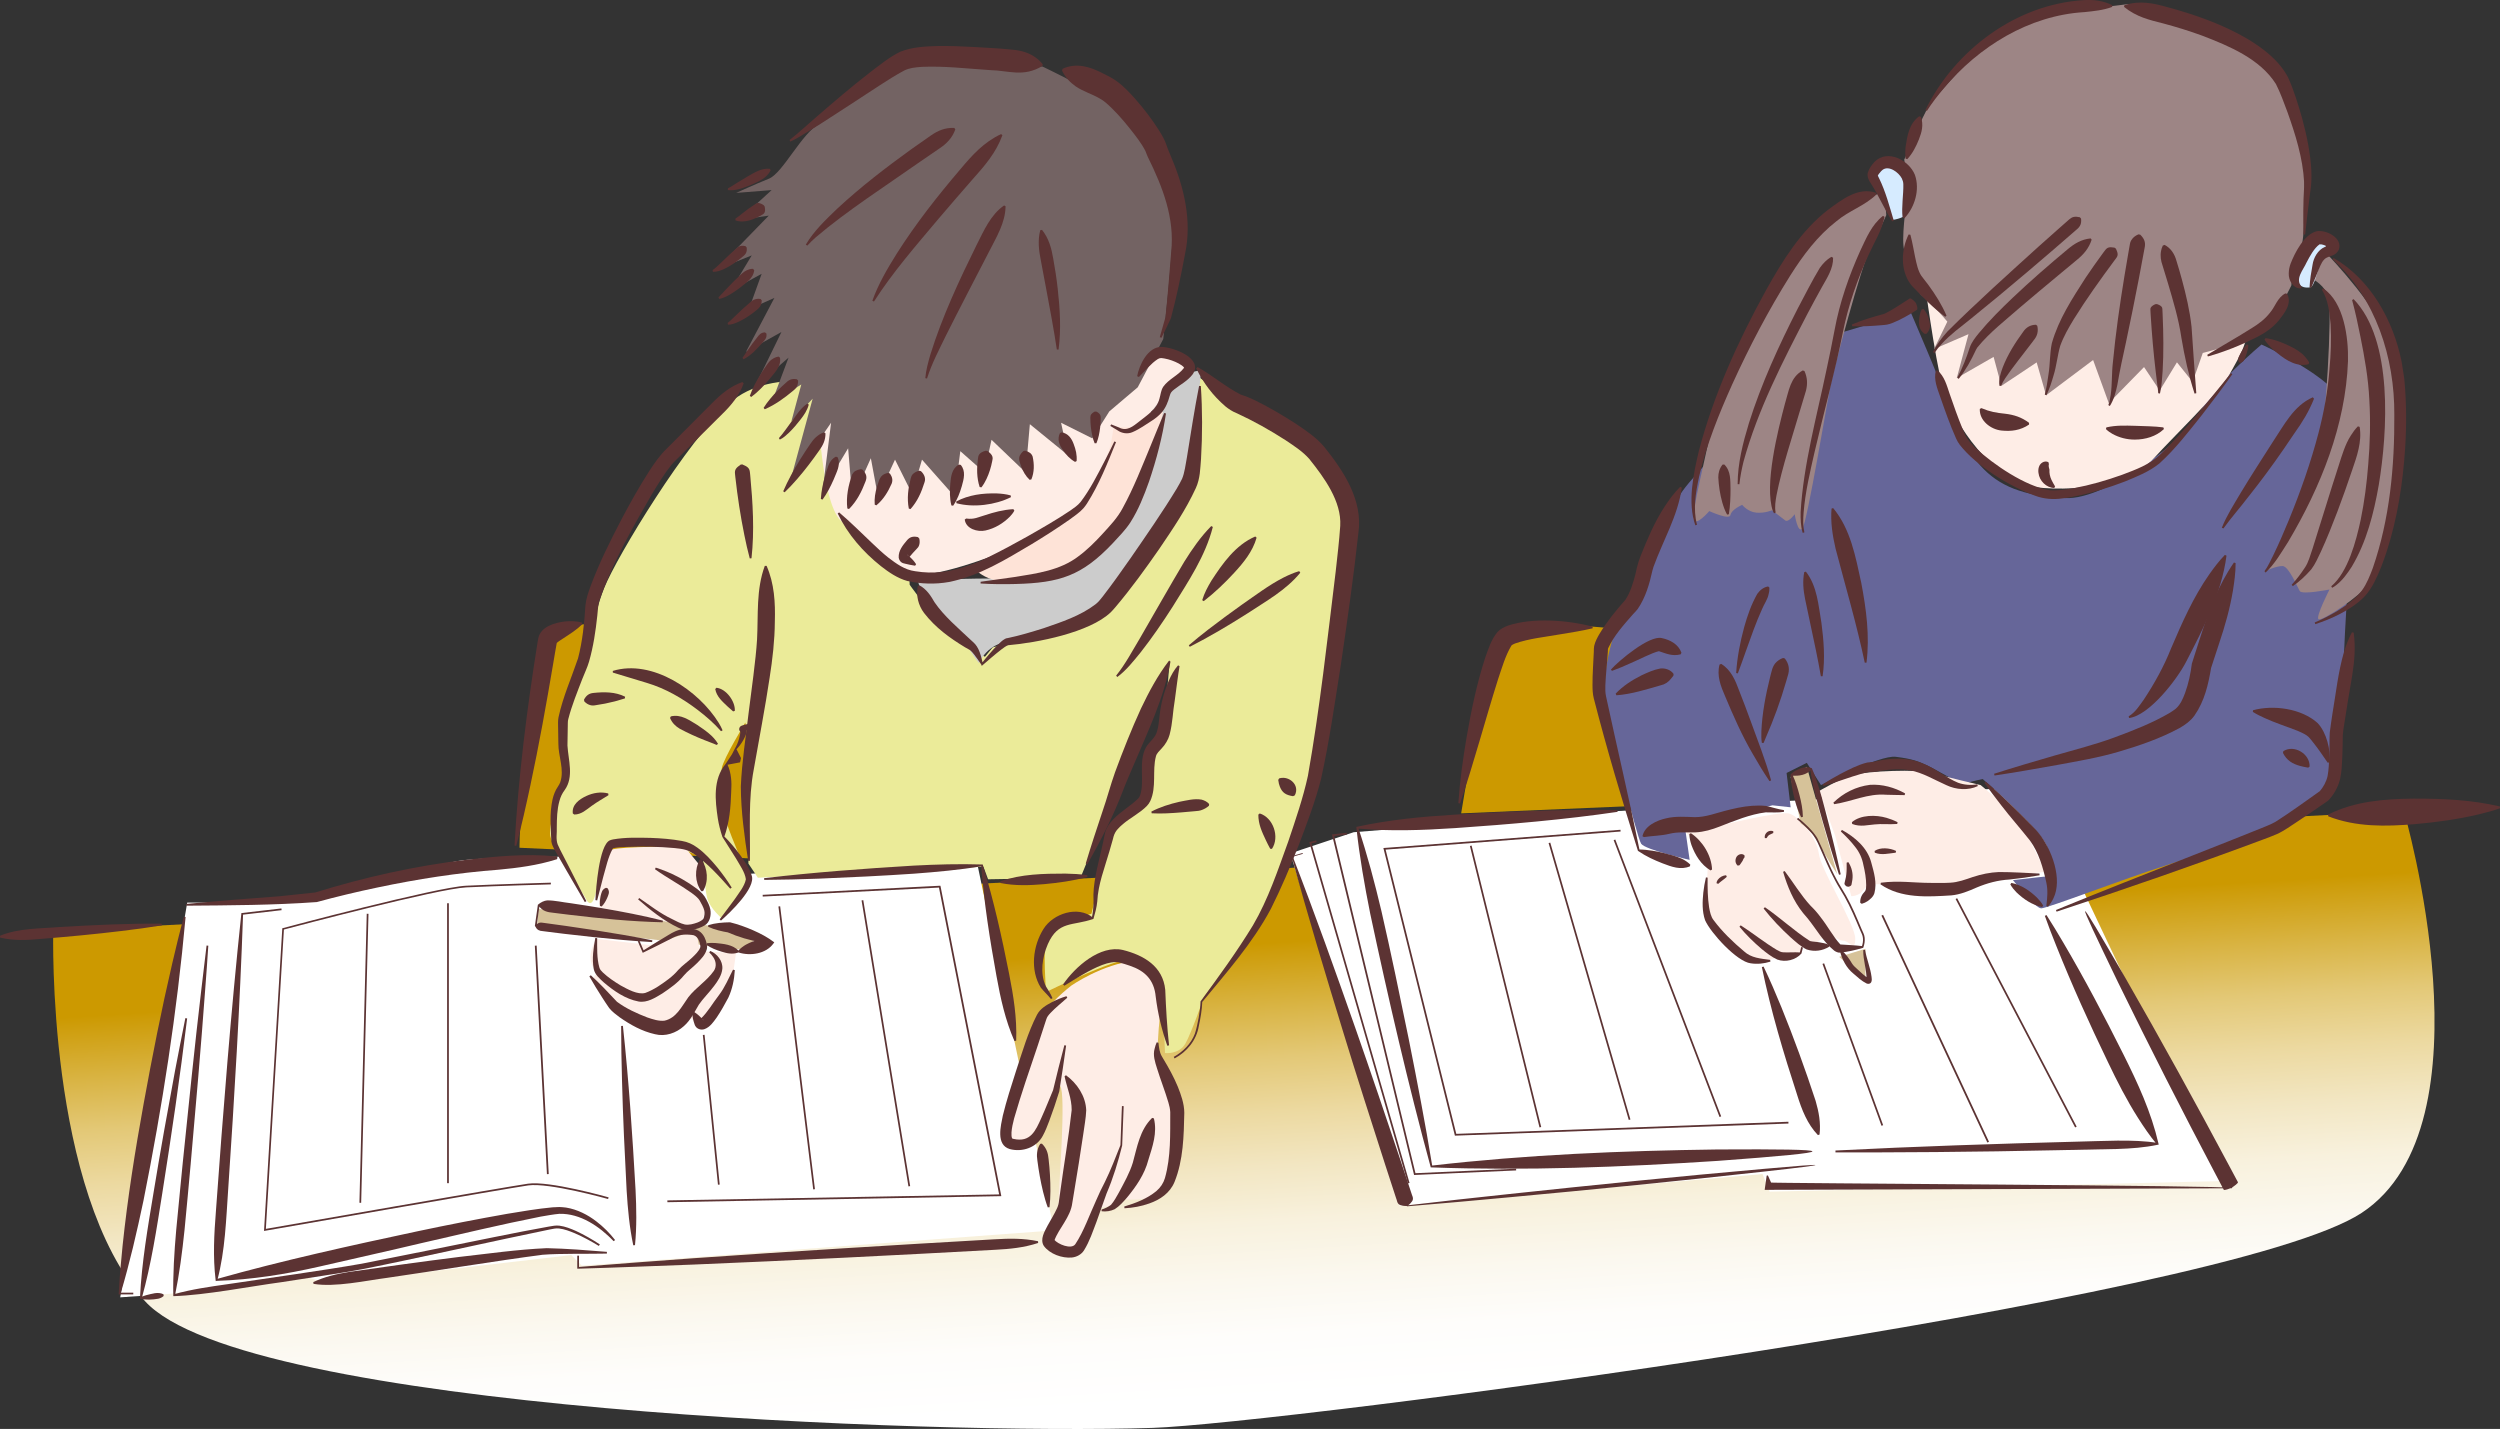 <?xml version="1.0" encoding="UTF-8"?><svg id="_レイヤー_1" xmlns="http://www.w3.org/2000/svg" xmlns:xlink="http://www.w3.org/1999/xlink" viewBox="0 0 400.47 228.9"><rect x="0" y="0" width="400.47" height="228.9" fill="#333333" stroke="none"/><defs><style>.cls-1{fill:#ebeb99;}.cls-2{fill:#feede6;}.cls-3{fill:#669;}.cls-4{fill:#d6c299;}.cls-5{fill:#9d8585;}.cls-6{fill:#c90;}.cls-7{fill:#ccc;}.cls-8{fill:url(#_名称未設定グラデーション_6);}.cls-9{fill:#fee3d7;}.cls-10{fill:#fff;}.cls-11{fill:#d6ebff;}.cls-12{fill:#736363;}.cls-13{fill:#5c3333;}</style><linearGradient id="_名称未設定グラデーション_6" x1="203.34" y1="224.13" x2="198.83" y2="151.31" gradientUnits="userSpaceOnUse"><stop offset="0" stop-color="#fff"/><stop offset=".14" stop-color="#fefdfb"/><stop offset=".26" stop-color="#fbf8ef"/><stop offset=".39" stop-color="#f8f1dd"/><stop offset=".51" stop-color="#f2e6c2"/><stop offset=".63" stop-color="#ecd9a0"/><stop offset=".75" stop-color="#e3c876"/><stop offset=".86" stop-color="#d9b444"/><stop offset=".98" stop-color="#ce9d0b"/><stop offset="1" stop-color="#c90"/></linearGradient></defs><path class="cls-8" d="M8.53,149.12l376.55-19.19s14.68,50.24-6.77,64.36c-21.45,14.11-173.82,33.79-193.64,34.44-34.44,1.13-145.65-2.82-161.46-20.32-15.81-17.5-14.68-59.28-14.68-59.28Z"/><polygon class="cls-10" points="259.19 129.92 216.85 133.31 206.69 136.7 224.19 193.15 282.34 188.07 283.47 190.89 355.73 189.2 325.81 125.97 259.19 129.92"/><path class="cls-10" d="M89.26,137.26s-10.73,0-15.24.56-19.76,5.65-22.58,6.21c-2.82.56-21.45.56-21.45.56l-10.73,63.23,7.9-.56,12.42-1.69,9.03-1.13,3.95,1.13,38.95-4.52,1.69,1.69,75.65-5.65-12.42-59.28-57.02,3.39s-2.82-5.08-10.16-3.95Z"/><path class="cls-6" d="M259.64,100.83s-10.04-1.29-13.6-.32-5.5,3.24-7.12,6.47c-1.62,3.24-4.86,23.31-4.86,23.31l30.11-1.29-4.53-28.16Z"/><path class="cls-6" d="M95.84,99.86c-5.18.32-8.09.32-8.74,3.24s-3.24,25.57-3.56,27.52-.32,5.18-.32,5.18l41.76,1.94s2.59-19.75,1.62-23.31-30.75-14.57-30.75-14.57Z"/><path class="cls-3" d="M305.94,49.68c-2.91,1.29-11.98,3.88-11.98,3.88,0,0-23.31,22.34-24.93,25.9s-4.86,10.68-5.18,12.95-2.59,3.88-3.88,5.83-3.24,8.74-2.91,12.95c.32,4.21,5.18,22.98,5.83,23.96s7.77,2.59,7.77,2.59l-.65-4.53s5.18-1.94,6.47-2.27,7.45-1.94,7.45-1.94l2.91.32-.65-5.5,3.24-1.62,2.27,3.56s9.39-4.86,11.98-4.53,3.56.65,5.5,1.62c1.94.97,4.86,2.91,5.83,2.59s2.59-.65,2.59-.65c0,0,9.71,8.42,10.36,11.01s.32,4.53.32,4.53l-5.83.65s3.56,4.53,4.53,4.53,13.6-4.86,19.75-6.8c6.15-1.94,27.19-9.06,27.19-12.3s1.62-21.04,1.62-22.98,2.27-33.34.32-38.2-13.6-10.04-13.6-10.04c0,0-8.09,6.8-9.71,10.68s-14.89,14.24-21.69,13.92-10.68-1.94-13.6-5.18c-2.91-3.24-4.86-8.42-5.5-10.68s-5.83-14.24-5.83-14.24Z"/><path class="cls-2" d="M308.53,46.77s1.94,14.24,3.24,17.16c1.29,2.91,6.8,13.6,15.54,14.24s15.22-1.94,17.81-4.86c2.59-2.91,10.36-10.36,11.98-13.27s3.88-6.47,2.27-8.74-7.45-13.6-14.24-13.6-35.61,7.12-36.58,9.06Z"/><polygon class="cls-4" points="86.03 148.37 86.28 145.61 117.14 148.62 121.15 150.38 118.9 152.14 86.03 148.37"/><path class="cls-1" d="M115.63,147.12s4.01-3.76,4.01-6.02-3.51-8.53-3.51-10.79-.75-5.77-.5-7.28,3.76-7.28,3.76-7.28c0,0,1.25,7.03.75,9.79s-.25,12.8-.25,12.8l1.51,2.26,36.13-1.76.75,2.01,14.8-.25,14.3-34.88s-.75,8.78-.75,10.04-2.51,3.76-2.76,6.02,0,4.77-.75,6.02-4.27,3.76-4.77,4.77-3.51,13.8-3.51,13.8c0,0-6.77,2.01-7.28,3.76s0,8.78,0,8.78c0,0,12.8-6.27,14.55-5.27s3.76,3.76,4.01,5.52.5,9.53.5,9.53c0,0,2.26.25,3.26-1.51s3.01-7.53,3.01-7.53c0,0,13.55-16.81,16.31-30.11,2.76-13.3,6.52-47.42,6.02-50.43s-6.27-6.77-9.53-9.03c-3.26-2.26-13.8-9.79-13.8-9.79,0,0-.25,15.56-2.01,19.32s-8.53,15.3-11.54,17.31-9.53,4.52-12.04,5.02-7.28,1.76-7.28,1.76l-1.25,1.51s-5.52-3.51-7.53-5.77-4.52-5.77-4.52-5.77c0,0-1-22.58-5.02-27.6-4.01-5.02-17.06-7.53-23.84-1.51s-18.06,24.59-20.07,29.61-2.01,9.28-2.76,12.04-3.51,7.53-3.51,10.29.75,7.53,0,9.28-3.01,6.52-2.26,8.53,5.52,9.53,5.52,9.53c0,0,1,2.51,1.76-1.25s.5-6.77,3.01-7.28,7.53-.25,8.53,0,5.52,2.01,5.52,2.01c0,0,.25,5.27.75,6.77s2.26,3.01,2.26,3.01Z"/><path class="cls-7" d="M147,92.92s1.51,5.77,2.76,6.77,4.01,1.76,5.02,3.51,2.01,3.01,2.01,3.01c0,0,1.25-2.76,4.01-3.26s12.04-2.26,17.06-7.03,12.55-16.56,12.8-18.82,1.76-17.81,1.76-17.81l-6.27,1.25s-4.77,16.56-6.77,20.32-4.01,7.78-7.53,9.03-7.03,2.76-11.54,2.76-13.3.25-13.3.25Z"/><path class="cls-9" d="M156.69,91.64s1.63,1.4,3.73,1.4,11.9-2.1,13.76-3.73,3.97-5.6,7-9.56c3.03-3.97,5.13-13.76,5.13-13.76h-8.86l-20.76,25.66Z"/><path class="cls-2" d="M131.03,65.05s.47,16.1,3.97,18.66c3.5,2.57,6.77,8.63,12.13,8.4s14.23-3.97,17.26-5.13,6.3-3.03,7.93-4.43,4.43-7.93,5.13-9.8.93-4.43.93-4.43c0,0,2.8.47,3.97-.23s3.5-3.97,4.2-5.13,3.97-3.97,3.97-3.97c0,0-4.43-3.03-5.37-2.8s3.27-6.53-12.83-8.4c-16.1-1.87-25.43-.93-31.03,2.33-5.6,3.27-10.26,14.93-10.26,14.93Z"/><path class="cls-12" d="M167.03,10.67s-14.09-1.59-18.64-1.14-14.09,8.64-17.05,10.23-5.91,7.96-8.18,8.87-5.23,2.27-5.23,2.27l5.68-.45-5.23,4.77,4.77-.68-8.41,8.64,5.68-2.27-3.41,5.68,5-2.73-2.05,5.68,4.09-1.82-4.55,8.64,5.68-3.18-4.32,8.87,5.46-4.77-2.73,7.27,4.77-2.96-1.59,5.91,3.41-3.64-3.64,13.41,6.59-9.55-1.36,10.91,4.09-6.82.68,8.18,2.96-6.59,1.14,6.14,2.73-5.91,2.73,5.46,1.59-5.46,5.23,5.91.91-7.27,3.86,3.41,1.14-5.23,5.46,5.23.68-7.73,6.14,5-1.14-5.23,5,2.5,2.73-4.32,4.55-3.86,4.09-7.73s2.5-21.6,1.59-25.23-5.46-9.09-8.64-11.59-12.28-6.82-12.28-6.82Z"/><path class="cls-2" d="M96.06,145.36s-.25-1,0-2.76.5-6.02,2.01-6.52,11.54-.5,11.54-.5l2.26,2.76v5.02s1.25,1.25,1,2.76-1.25,2.76-3.01,2.26-6.27-1.51-6.27-1.51l-7.53-1.51Z"/><path class="cls-2" d="M95.56,150.38s-2.01,2.76-.25,5.02,4.52,5.52,6.27,4.77,4.27-2.01,6.77-4.01,4.27-3.01,3.76-4.27-.25-3.51-1.51-2.76-6.52,2.26-6.52,2.26l-8.53-1Z"/><path class="cls-2" d="M95.06,157.16s6.77,7.53,9.28,7.28,5.27-3.01,5.27-3.01c0,0,1,2.51,2.51,2.26s4.27-3.76,4.77-5.27,1-5.77,1-5.77l-5.02-.25s-17.81,0-17.81,4.77Z"/><path class="cls-2" d="M171.58,157.91s-4.27,3.26-4.77,5.52-6.77,16.31-5.77,18.06c1,1.76,1,2.26,2.76,1.76s2.51-1.51,2.51-1.51c0,0,2.51-9.03,3.51-7.78s-.25,16.56-.25,18.57-2.01,5.52-1.51,6.27,3.76,2.26,4.52,1.25,3.51-6.52,3.51-6.52l2.51-.5,1-1s4.27.75,6.77-1.25c2.51-2.01,3.01-10.04,2.76-12.04s-3.76-10.29-3.76-10.29l.25-3.76s1.51-11.29-3.76-10.79-10.29,4.01-10.29,4.01Z"/><path class="cls-5" d="M341.05.64s-16.94,1.94-19.95,3.83c-3.01,1.88-9.91,9.79-11.42,11.54s-3.26,6.65-3.26,6.65l-1.38,2.89s.75,5.39.5,6.27-1,6.65-.5,8.28,1.76,6.52,2.89,7.28,4.01,4.14,4.01,4.14l-2.13,4.39,5.52-2.38-1.88,7.03,5.9-3.39,1.25,4.64,5.65-3.76,1.51,5.27,7.53-5.65,2.51,6.9,5.65-5.77,2.51,3.76,2.76-4.52,2.51,3.14,1.63-4.64s9.16-2.26,10.54-4.27c1.38-2.01,3.64-6.52,3.64-6.52,0,0,.25-3.89,1.38-5.52,1.13-1.63,1-17.06-.25-21.58-1.25-4.52-6.15-9.28-10.41-11.54-4.27-2.26-15.43-6.52-16.69-6.46Z"/><path class="cls-5" d="M302.16,34.45s-.13-3.14-1.13-3.39-11.67,7.15-12.55,8.41-13.8,25.97-14.55,29.98c-.75,4.01-2.89,12.29-2.63,13.67s2.51-1.25,2.51-1.25c0,0,3.26,1.51,3.39.63s1.88-1.63,1.88-1.63c0,0,.88,1.13,2.26,1.25s2.51-.38,2.51-.38c0,0,1.63,1.25,2.13,1.63s1.51-1,1.51-1c0,0,.5,3.26,1.25,2.26s4.01-20.57,4.52-23.08,4.89-18.94,6.27-21.58,2.63-5.52,2.63-5.52Z"/><path class="cls-5" d="M373.04,40.98s8.41,8.78,9.91,14.3c1.51,5.52.38,24.34-.13,27.73-.5,3.39-2.01,8.53-3.39,10.54-1.38,2.01-7.53,6.02-8.03,5.65s1.76-4.77,1.76-4.77c0,0-4.39.88-4.77.25s-1.76-4.01-2.76-4.01-2.63.75-2.63.75c0,0,6.9-12.17,8.28-17.69,1.38-5.52,2.26-23.96,1.76-25.97-.5-2.01-2.51-3.01-2.51-3.01,0,0,.25-1.88.88-2.76s1.63-1,1.63-1Z"/><path class="cls-11" d="M303.29,35.21c.88-.13,2.38-.63,2.38-1.38s-.13-7.15-1.76-7.15-3.64-.63-3.64.88,1.88,6.02,2.13,6.4.88,1.25.88,1.25Z"/><path class="cls-11" d="M370.15,46c-.85.21-2.26,0-2.13-1.63s1.13-5.77,2.38-5.9,2.38,0,2.26.75-.5,1.51-1,3.01c-.5,1.51-1,3.64-1.51,3.76Z"/><path class="cls-2" d="M317.27,125.76s-5.5-1.29-7.77-1.94-10.36-.32-12.63.32-5.5,2.59-5.5,2.59l2.59,7.12,2.59,9.71s1.29,0,1.94-.97,1.94-.97,3.56-.97,7.12,1.29,10.04.65,8.09-1.94,8.09-1.94l7.45-.65s-2.91-6.15-3.88-7.77c-.97-1.62-6.47-6.15-6.47-6.15Z"/><path class="cls-2" d="M270,133.21s3.56,3.88,3.56,5.5-.65,7.12,0,8.42,2.59,5.18,5.18,6.15,4.21.65,4.21.65l1.94-.65s3.24,0,3.56-.97.65-1.62.65-1.62l1.94.32,1.94-1.62s1.29,1.29,2.27,1.29,1.94,1.94,1.94-.32-5.5-11.01-5.83-13.6-3.24-6.15-4.86-6.47-11.01,1.94-11.01,1.94l-5.5.97Z"/><path class="cls-4" d="M288.46,131.91l-1.62-7.45,2.59-1.62,4.86,17.16s-1.94-2.91-2.91-4.86-2.91-3.24-2.91-3.24Z"/><polygon class="cls-4" points="298.82 151.98 298.82 156.84 294.61 153.28 298.82 151.98"/><path class="cls-13" d="M166.98,10.57c-3.05,1.85-5.43.72-8.4.66-3.65-.24-7.3-.68-10.92-.52-1.09.08-1.96.17-2.8.58-1.38.72-2.7,1.59-4.03,2.44-2.74,1.8-6.63,4.34-9.36,6.09-.77.48-2.81,1.76-3.6,2.2-.41.23-.81.47-1.28.66l-.11-.26c1.23-.93,3.02-2.6,4.22-3.62,2.83-2.45,5.66-4.88,8.63-7.18,1.57-1.18,3.11-2.47,4.9-3.34,1.96-.77,4.05-.85,6.09-.91,1.91-.02,3.8.05,5.69.16,1.65.11,4.01.2,5.64.38,1.46.1,2.91.36,4.14,1.23.43.3.85.64,1.24,1.16l-.05.28h0Z"/><path class="cls-13" d="M123.45,27.28c-.61,1.24-1.87,1.77-3.05,2.3-1.19.47-2.49,1.03-3.8.87,0,0,0-.28,0-.28.52-.25,1.03-.62,1.56-.94.52-.33,1.05-.65,1.59-.96,1.11-.62,2.22-1.37,3.57-1.23,0,0,.14.25.14.25h0Z"/><path class="cls-13" d="M122.5,33.09c.12.7.06,1.03-.35,1.28-1.24.72-2.88,1.46-4.34.93,0,0,0-.28,0-.28.38-.24.68-.5,1.01-.76.72-.58,1.47-1.13,2.25-1.62.08-.06.17-.11.29-.12.23-.02.51.04.98.35l.16.23h0Z"/><path class="cls-13" d="M119.6,39.62c.14.86-.24,1.2-.79,1.63-.88.72-1.82,1.38-2.86,1.86-.55.24-1.13.46-1.75.43l-.05-.28c.44-.29.81-.67,1.21-1.04l1.17-1.12c.39-.38.79-.74,1.2-1.1.19-.15.41-.41.64-.51.26-.12.57-.18,1.05-.06l.19.21h0Z"/><path class="cls-13" d="M120.82,43.25c-.13,1.39-1.36,2.06-2.32,2.87-1.01.73-2.06,1.5-3.3,1.77,0,0-.11-.26-.11-.26.42-.4.81-.86,1.22-1.29.82-.88,1.66-1.72,2.55-2.53.22-.2.46-.38.75-.51.29-.13.6-.24,1-.24l.2.21h0Z"/><path class="cls-13" d="M122.02,48.1c0,.75-.32,1.19-.84,1.59-.88.71-1.8,1.35-2.84,1.84-.54.24-1.1.49-1.72.48,0,0-.06-.28-.06-.28.41-.31.79-.71,1.18-1.08.78-.76,1.57-1.5,2.41-2.2.21-.18.41-.36.68-.46.27-.1.57-.17,1-.1l.19.21h0Z"/><path class="cls-13" d="M122.77,53.41c.11.68-.21,1.01-.52,1.36-.94,1.06-1.87,2.12-3.15,2.79,0,0-.16-.24-.16-.24.51-.72,1.01-1.52,1.55-2.23.27-.37.55-.73.83-1.08.28-.36.54-.74,1.22-.77l.22.18h0Z"/><path class="cls-13" d="M124.95,57.29c.21,1.51-.95,2.47-1.77,3.54-.86,1-1.76,1.96-2.84,2.76,0,0-.23-.17-.23-.17.22-.64.5-1.25.79-1.83.6-1.17,1.3-2.27,2.07-3.33.19-.27.41-.51.69-.7.28-.2.6-.36,1.05-.44l.23.17h0Z"/><path class="cls-13" d="M127.84,60.95c.04.94-.4,1.34-.86,1.7-1.37,1.14-2.82,2.19-4.48,2.91,0,0-.18-.22-.18-.22.32-.53.69-1.01,1.07-1.47.75-.91,1.58-1.74,2.46-2.52.42-.4.87-.77,1.8-.6l.19.21h0Z"/><path class="cls-13" d="M129.56,64.8c-.25.93-.75,1.68-1.33,2.41-.56.73-1.15,1.42-1.81,2.07-.46.43-.91.86-1.5,1.14l-.15-.24c.68-.72,1.53-2.01,2.15-2.83.73-.98,1.37-1.99,2.41-2.7l.23.16h0Z"/><path class="cls-13" d="M132.23,69.4c.02,1.1-.41,1.96-1.02,2.79-.55.79-1.12,1.56-1.7,2.32-1.18,1.53-2.42,3-3.82,4.35,0,0-.23-.16-.23-.16.38-.9.82-1.76,1.27-2.61.92-1.69,1.93-3.32,3.02-4.9.26-.4.55-.78.91-1.12.37-.33.77-.63,1.34-.82l.23.16h0Z"/><path class="cls-13" d="M134.18,73.25c.55,1.28-.21,2.43-.65,3.59-.5,1.12-1.04,2.2-1.77,3.19,0,0-.27-.1-.27-.1.03-.63.12-1.23.23-1.83.23-1.19.56-2.34.96-3.48.23-.63.58-1.13,1.23-1.47,0,0,.27.1.27.1h0Z"/><path class="cls-13" d="M138.18,75.24c.63.7.75,1.19.45,1.92-.61,1.61-1.39,3.14-2.63,4.38,0,0-.27-.09-.27-.09-.22-1.88.16-3.71.78-5.46.3-.51.62-.69,1.4-.84,0,0,.27.09.27.09h0Z"/><path class="cls-13" d="M142.56,75.86c.39.58.48,1.06.27,1.62-.58,1.31-1.32,2.54-2.45,3.47,0,0-.26-.11-.26-.11-.08-1,.09-1.93.35-2.86.25-.65.34-1.4.92-1.87.22-.16.48-.29.91-.36l.26.11h0Z"/><path class="cls-13" d="M147.54,75.49c.52.49.8,1.14.55,1.79-.48,1.55-1.13,3.04-2.24,4.27,0,0-.27-.08-.27-.08-.32-1.63-.1-3.24.3-4.82.06-.26.15-.5.36-.72.29-.27.59-.42,1.03-.53,0,0,.27.08.27.08h0Z"/><path class="cls-13" d="M153.89,74.46c.86,1,.5,2.29.18,3.42-.32,1.1-.72,2.16-1.39,3.13,0,0-.28-.05-.28-.05-.15-.59-.21-1.17-.23-1.73s0-1.13.05-1.68c.1-1.17.23-2.5,1.39-3.13,0,0,.28.05.28.05h0Z"/><path class="cls-13" d="M158.18,72.25c.96.66.88,1.14.76,1.62-.19.98-.48,1.93-.91,2.84-.22.46-.47.92-.82,1.36l-.28-.05c-.49-1.49-.47-3.01-.28-4.53.05-.49.12-.98,1.25-1.29l.28.05h0Z"/><path class="cls-13" d="M164.24,72.2c.63.19,1,.43,1.18.95.26,1.22.28,2.46-.21,3.65,0,0-.28.06-.28.06-.65-.62-1.04-1.33-1.35-2.12-.17-.58-.49-1.15-.22-1.76.11-.22.27-.46.59-.73l.28-.06h0Z"/><path class="cls-13" d="M170.04,69.25c1.07.17,1.63.98,1.96,1.91.33.86.54,1.73.46,2.7,0,0-.25.13-.25.13-.84-.48-1.44-1.14-1.96-1.91-.58-.8-.93-1.72-.46-2.7,0,0,.25-.13.25-.13h0Z"/><path class="cls-13" d="M175.63,65.93c.67.35.73.68.69,1.27-.01.42-.04.85-.09,1.27-.1.87-.26,1.72-.6,2.54,0,0-.28,0-.28,0-.18-.42-.3-.85-.39-1.27-.21-.94-.3-1.9-.3-2.86,0-.44.17-.65.69-.95,0,0,.28,0,.28,0h0Z"/><path class="cls-13" d="M182.15,60.29c.35-1.83,1.69-4.72,3.9-4.72,1.92.04,6.79,1.83,5,4.39-.81,1.07-1.96,1.63-2.95,2.42-.44.34-.6.54-.73,1.04-.25.92-.63,1.92-1.29,2.66-.45.51-.96.92-1.5,1.27-1.05.65-1.98,1.37-3.16,1.87-.77.35-1.74.2-2.41-.29-.25-.15-.9-.55-1.15-.7,0,0,.13-.25.13-.25l.84.33.42.17c1.25.69,2.28-.21,3.26-.98,1.27-1.02,2.8-1.96,3.22-3.64.19-.62.22-1.3.6-1.9.9-1.26,2.42-1.82,3.3-2.99l.04-.06s.01-.03.02-.05c0-.02.04-.08.02-.04-.02.05,0,.12,0,.11-.2-.3-.57-.52-.91-.71-.68-.36-1.48-.65-2.25-.79-.42-.05-.64-.17-1.07.08-1.15.74-1.97,1.84-3.05,2.88,0,0-.25-.13-.25-.13h0Z"/><path class="cls-13" d="M170.21,11.02c2.18-1.01,4.35-.35,6.35.68.74.36,1.54.75,2.23,1.24,1.18.83,2.15,1.89,3.05,2.89,1.4,1.59,2.65,3.22,3.8,5.02.45.72.97,1.59,1.24,2.46.1.36.61,1.53.75,1.9,2.06,4.82,3.32,10.2,2.21,15.42-.65,3.47-1.36,6.94-2.28,10.36-.47,1.05-1,2.08-1.51,3.12,0,0-.27-.1-.27-.1.27-.95.7-2.51.91-3.19.36-3.3.65-7.16.92-10.47.58-5.43-1.36-10.36-3.72-15.16-.14-.29-.27-.65-.39-.96-.65-1.31-1.64-2.53-2.57-3.71-1.15-1.44-2.47-2.94-3.83-4.1-.32-.27-.6-.46-.95-.65-1.22-.72-2.61-1.1-3.82-1.92-.93-.66-1.66-1.42-2.21-2.54,0,0,.09-.27.09-.27h0Z"/><path class="cls-13" d="M166.91,36.81c1.09,1.36,1.52,2.94,1.8,4.59.29,1.6.54,3.2.72,4.82.36,3.23.57,6.52.14,9.77,0,0-.28,0-.28,0-.24-1.6-.51-3.18-.79-4.76-.49-2.74-1.24-6.68-1.76-9.45-.33-1.64-.53-3.21-.11-4.9,0,0,.28-.06.28-.06h0Z"/><path class="cls-13" d="M161.08,33.04c-.03,2.63-1.46,4.93-2.61,7.2-2.05,3.97-4.96,9.55-6.93,13.49-1.09,2.26-2.29,4.5-3.04,6.9,0,0-.28-.05-.28-.05.11-1.3.46-2.54.81-3.77,1.9-6.09,4.61-11.89,7.42-17.59,1.16-2.27,2.21-4.79,4.39-6.31,0,0,.25.13.25.13h0Z"/><path class="cls-13" d="M160.57,21.67c-1.04,2.86-2.89,4.94-4.76,7.04-1.85,2.11-3.67,4.23-5.49,6.36-3.6,4.29-7.29,8.5-10.32,13.23,0,0-.26-.12-.26-.12.96-2.69,2.42-5.17,3.92-7.57,3.04-4.79,6.55-9.25,10.23-13.56,1.82-2.16,3.7-4.29,6.48-5.57l.21.19h0Z"/><path class="cls-13" d="M153.03,20.73c-.49,1.37-1.38,2.27-2.51,3.03,0,0-3.11,2.13-3.11,2.13-5.41,3.81-11.76,7.88-16.76,12.15-.47.41-.91.85-1.33,1.31l-.24-.16c1.31-2.22,3.2-4,5.04-5.77,3.73-3.46,7.76-6.56,11.88-9.53,1.03-.74,2.07-1.46,3.11-2.18,1.12-.78,2.29-1.29,3.76-1.22,0,0,.16.24.16.24h0Z"/><path class="cls-13" d="M153.18,80.33c2.01-1.07,4.24-1.34,6.47-1.29.74.03,1.49.11,2.25.32l.04.28c-2.5,1.26-6.01,1.71-8.73.97,0,0-.03-.28-.03-.28h0Z"/><path class="cls-13" d="M154.77,83.06c1.28.18,1.88-.21,2.95-.51,1.51-.5,2.97-.89,4.61-.99,0,0,.16.24.16.24-.2.37-.45.67-.71.95-1.08,1.09-2.43,1.9-3.93,2.23-1.27.28-3.13-.27-3.31-1.76,0,0,.24-.16.24-.16h0Z"/><path class="cls-13" d="M178.77,70.83c-1.36,3.37-2.69,6.74-4.65,9.83-.17.26-.38.55-.58.77-.6.68-1.45,1.24-2.17,1.78-1.99,1.39-4.02,2.69-6.08,3.94-4.21,2.49-8.4,5.11-13.29,6.08-2.21.39-4.46.32-6.65-.16-1.58-.44-2.98-1.4-4.21-2.36-2.89-2.3-5.36-5.12-6.95-8.46,0,0,.23-.17.23-.17,1.86,1.58,3.53,3.26,5.24,4.88.85.81,1.7,1.61,2.6,2.33,1.35,1.03,2.66,1.99,4.33,2.21,2.9.48,5.69.14,8.45-.89,1.1-.33,2.18-.81,3.22-1.33,2.13-1.05,4.24-2.18,6.32-3.35,2.33-1.33,4.67-2.66,6.89-4.16.58-.4,1.16-.8,1.61-1.34,1.52-1.98,2.67-4.28,3.83-6.5.55-1.07,1.09-2.14,1.6-3.22l.26.11h0Z"/><path class="cls-13" d="M186.78,66.21c-.56,3.73-1.51,7.36-2.72,10.93-.79,2.23-1.69,4.51-2.99,6.55-.8,1.23-1.84,2.26-2.83,3.34-4.94,5.22-8.48,6.33-15.54,6.52-1.88.05-3.75.04-5.62-.08v-.28c1.84-.25,3.69-.5,5.52-.77,3.54-.57,7.19-1.06,10.09-3.26,1.44-1.05,2.71-2.32,3.92-3.64,1.18-1.3,2.43-2.58,3.25-4.17,1.74-3.17,3.09-6.66,4.49-10.03.7-1.72,1.4-3.45,2.14-5.17l.27.08h0Z"/><path class="cls-13" d="M192.36,61.82c.26,3.9.26,7.79.03,11.7-.14,1.58-.12,3.1-.83,4.66-1.58,3.45-3.73,6.6-5.85,9.73-2.24,3.22-4.51,6.37-7.06,9.38-.21.24-.49.57-.72.79-3.4,3.26-11.87,4.89-16.46,5.28.01,0,.04-.01.04-.01-.38.12-.77.45-1.12.7-1.06.82-2.1,1.73-3.13,2.62l-.06-.2c-.39-.57-.77-1.15-1.19-1.67-.2-.25-.42-.51-.62-.66l-.8-.45c-2.47-1.5-4.74-3.14-6.56-5.49-.93-1.23-1.32-2.79-1.01-4.32,0,0,.26-.12.26-.12,1.13.61,1.81,1.64,2.41,2.7,1.53,2.24,3.78,4.13,5.78,6.02,0,0,.37.34.37.34,1.04.86,1.32,2.31,1.61,3.54,0,0-.24-.04-.24-.04.8-1.03,1.63-2.02,2.56-2.96.39-.38.73-.75,1.24-1.03.12-.07.28-.11.43-.12,1.92-.4,3.83-.98,5.71-1.57,2.89-.99,5.92-1.99,8.34-3.84.44-.35.7-.66,1.12-1.2,1.54-1.98,3.02-4.09,4.49-6.18,2.52-3.65,5.1-7.36,7.4-11.15.3-.51.6-1.04.85-1.56.4-.91.58-2.36.78-3.44.6-3.69,1.22-7.78,1.95-11.45,0,0,.28.02.28.02h0Z"/><path class="cls-13" d="M147.26,86.25c.1.49.06.8-.02,1.07-.08.27-.24.46-.42.63-.4.44-.79.82-1.11,1.24-.1.12-.07.06-.11-.05-.04-.11-.15-.26-.28-.29.08.08.21.17.31.26.42.37.81.77,1.12,1.27l-.16.24c-.56-.08-1.08-.2-1.59-.32-.22-.05-.46-.1-.65-.26-.22-.18-.35-.46-.39-.73-.06-1.11.69-2,1.32-2.75.45-.54.98-.71,1.77-.52,0,0,.19.21.19.21h0Z"/><path class="cls-13" d="M119.12,61.42c-.67,1.91-1.97,3.49-3.39,4.87,0,0-4.14,4.12-4.14,4.12-.74.75-2.4,2.39-3.11,3.09,0,0-.52.51-.52.51-.15.16-.28.3-.41.46-1.15,1.43-2.17,3.12-3.14,4.72-3.11,5.37-6.25,10.89-8.31,16.75-.29.79-.35,1.88-.42,2.68-.27,2.49-.62,4.91-1.32,7.36-.28.97-.73,1.86-1.09,2.8-.81,2.11-1.68,4.23-2.24,6.42-.04.18-.08.39-.07.57-.02,1.12-.04,2.54-.06,3.65.13,2.33,1.07,5.02-.44,7.13-.4.53-.68,1.11-.85,1.77-.38,1.36-.41,2.8-.42,4.21.05.92-.18,1.86.14,2.73.41.97,1.5,2.93,1.96,3.89,0,0,2.64,5.21,2.64,5.21l-.25.14-2.94-5.06-1.46-2.54c-.36-.66-.85-1.33-.96-2.12-.1-2.23-.31-4.42.19-6.74.16-.7.44-1.43.86-2.04.14-.21.28-.44.37-.68.71-2.05-.32-4.16-.3-6.27,0,0-.01-.73-.01-.73-.01-.7-.03-1.88-.04-2.56,0-.28.02-.6.08-.88.7-3.25,2.07-6.3,3.12-9.41.71-2.7,1.02-5.67,1.19-8.49.12-1.15.46-2.05.82-3.08,1.39-3.73,3.14-7.23,4.97-10.74,1.38-2.61,2.82-5.19,4.42-7.68.81-1.25,1.72-2.59,2.84-3.64,1.92-1.93,5.28-5.3,7.22-7.25,1.39-1.42,2.96-2.73,4.87-3.39,0,0,.2.2.2.2h0Z"/><path class="cls-13" d="M118.92,74.4c.88.36,1.15.62,1.21,1.29,0,0,.05.47.05.47.41,4.41.69,8.85.2,13.27,0,0-.28.02-.28.02-.33-1.23-.61-2.47-.86-3.71-.63-3.09-1.1-6.2-1.45-9.33l-.05-.47c-.08-.67.12-.98.91-1.52,0,0,.28-.03.28-.03h0Z"/><path class="cls-13" d="M122.8,90.64c1.24,2.84,1.41,5.9,1.32,8.93-.02,3.01-.37,6.05-.84,9.02-.67,4.53-1.74,10.1-2.53,14.63-.92,4.82-.55,9.76-.62,14.67,0,0-.28.02-.28.02-.61-3.95-1.15-7.9-1.18-11.91.17-4.01.8-7.93,1.26-11.89.42-3.38,1.14-8.35,1.34-11.67.21-3.95-.17-7.98,1.24-11.79,0,0,.28-.01.28-.01h0Z"/><path class="cls-13" d="M120.33,114.54c.7.56.97,1.48.07,2.04-.34.2-.79.37-1.1.6,0,0,0,0,0,0,.01,0,.02-.01.03-.02.03-.03.06-.06.09-.1.02-.04.02-.02.06-.16.03-.18-.02-.34-.13-.47-.1-.11-.22-.15-.33-.16,0,0,.4.16.4.16l.04.04c.63.87-.88,3-1.54,3.61,0,0,.04-.1.04-.1,0,0,.74,1.45.74,1.45,0,0-.15.69-.15.69-.04,0-1.98.37-2.1.4,0,0,.06-.1.06-.1.65,1.4.72,2.91.62,4.4-.08,2.44-.26,4.88-1.11,7.22,0,0-.03-.09-.03-.09.96.96,1.83,1.99,2.63,3.09.71.99,1.42,2.02,1.79,3.2.72,1.97-3.5,5.99-4.92,7.23,0,0-.21-.2-.21-.2.8-1.08,1.62-2.14,2.4-3.21.65-.98,1.58-2.06,1.8-3.21-.15-1.15-1-2.3-1.58-3.33-.71-1.15-1.46-2.29-2.18-3.45-.32-.98-.58-1.96-.73-2.94-.44-2.94-.8-6.27,1.23-8.74,0,0,.06-.1.07-.1,0,0,1.04-1.58,1.04-1.58l-.39.73s.74-1.45.74-1.45c.29-.5.55-1.06.7-1.63.1-.42.28-.9.16-1.3,0,.02.02.07.03.09.02.03.02.03.06.08l.4.16h0c-.34,0-.7-.32-.61-.7.07-.26.17-.33.36-.43.36-.16.76-.21,1.13-.31.27-.05.6-.17.54-.51-.02-.22-.15-.48-.3-.69l.2-.2h0Z"/><path class="cls-13" d="M116.97,142.35c-1.75-1.98-3.58-4-5.73-5.51-.41-.26-.91-.57-1.37-.69-.59-.18-1.2-.23-1.81-.3-2.55-.24-5.17-.27-7.73-.18-.74.03-1.48.06-2.13.2.01,0,.02,0,.03-.01.05-.05-.04.03-.1.13-.73,1.34-1.05,2.93-1.49,4.44,0,0-.98,3.8-.98,3.8l-.28-.04c.08-1.86.59-8.77,2.29-9.57.17-.07.37-.13.55-.16,2.03-.35,4-.28,6.03-.24,1.66.06,3.33.19,4.98.49.89.14,1.75.53,2.46,1.06,1.23.88,2.26,2.03,3.22,3.19.83,1.03,1.61,2.1,2.3,3.22l-.23.17h0Z"/><path class="cls-13" d="M112.38,137.66c.99,1.49,1.17,3.53.24,5.09,0,0-.28.01-.28.01-1.07-1.47-1.09-3.52-.24-5.09,0,0,.28-.01.28-.01h0Z"/><path class="cls-13" d="M97.35,142.31c.21.34.22.61.16.86-.15.5-.36.96-.63,1.4-.14.22-.3.44-.5.64l-.27-.09c-.07-.54,0-1.06.1-1.58.15-.56.2-1.06.87-1.33,0,0,.27.09.27.09h0Z"/><path class="cls-13" d="M95.66,150.28c0,1.56-.07,3.2.35,4.7.11.36.29.53.55.79.84.8,1.83,1.46,2.83,2.07,1.14.62,2.77,1.56,3.99,1.21.68-.25,1.37-.61,2.03-1.03,1.15-.76,2.35-1.58,3.23-2.64.68-.75,1.55-1.32,2.23-1.98.48-.46,1.1-1.04,1.3-1.63.01-.07.03-.15.02-.23-.11-.8-.48-1.76-1.41-1.78-1.25-.14-2.18-.02-3.31.62-1.45.74-2.9,1.47-4.37,2.18l-.14.07-.06-.14-.73-1.7.26-.11.73,1.7-.2-.07h0c1.37-.87,2.75-1.72,4.14-2.55.7-.43,1.5-.86,2.42-.93.45-.04.88,0,1.24-.02.49-.02,1.06.15,1.45.5.58.51.84,1.17,1,1.88.07.27.08.57.02.84-.28.98-.91,1.57-1.56,2.24-.71.73-1.52,1.26-2.13,2-.96,1.17-2.2,2.03-3.44,2.87-1.1.66-2.43,1.54-3.81,1.29-2.14-.41-3.95-1.69-5.57-3.06-.64-.6-1.42-1.23-1.61-2.14-.31-1.72-.04-3.32.25-4.98,0,0,.28.03.28.03h0Z"/><path class="cls-13" d="M102.39,143.85c1.71,1.18,3.36,2.47,5.24,3.36.68.34,1.34.71,2.06.88.67.13,1.41-.09,2.05-.32.36-.15.82-.37.98-.69.12-.39.19-.82.1-1.22-.12-.51-.47-1.13-.76-1.64l-.18-.24c-.3-.34-.71-.67-1.09-.94-1.89-1.34-3.94-2.42-5.87-3.8,0,0,.12-.26.12-.26,2.41.76,4.67,1.94,6.69,3.47.56.44,1.1.97,1.41,1.62.25.48.51.97.64,1.58.19.92-.06,2.13-.92,2.6-1.24.71-2.85,1.04-4.17.37-2.42-1.14-4.47-2.81-6.47-4.55,0,0,.18-.22.18-.22h0Z"/><path class="cls-13" d="M94.66,156.24c1.41,1.29,2.87,2.83,4.17,4.23,1.44,1.08,3.19,1.87,4.85,2.51.92.31,1.83.62,2.77.52,1.91-.43,2.72-2.24,3.82-3.77,1.25-1.59,2.95-2.59,4.07-4.19.48-.68.37-1.58-.11-2.25-.16-.26-.38-.5-.61-.71l.14-.25c1.1.43,2.05,1.59,1.95,2.86-.09,1.04-.75,2-1.33,2.76-.75,1.01-1.76,2-2.43,2.98-.72,1.19-1.28,2.46-2.4,3.44-1.23,1.12-2.99,1.72-4.62,1.3-2.1-.47-3.95-1.51-5.68-2.72-.61-.46-1.17-.86-1.67-1.48-.34-.47-.79-1.18-1.11-1.67-.71-1.11-1.41-2.23-2.06-3.39l.22-.18h0Z"/><path class="cls-13" d="M117.71,155.39c-.09,1.51-.39,3.05-1.05,4.44-.58,1.07-1.16,2.15-1.86,3.17-.52.71-1.05,1.52-1.94,1.85-.53.2-1.21,0-1.49-.52-.03-.05-.06-.09-.07-.14-.23-.64-.4-1.27-.4-1.98l.25-.13c.63.39,1.06.81,1.48,1.31,0,0,.04.06.04.03,0-.09-.22-.21-.32-.2-.15,0-.14,0-.1-.03,1.13-1.06,1.95-2.55,2.93-3.8.94-1.24,1.52-2.65,2.24-4.06,0,0,.28.07.28.07h0Z"/><path class="cls-13" d="M106.16,147.74c-5.03-.12-10.02-.61-15.01-1.21-.83-.1-1.66-.21-2.49-.31-.95-.09-1.74-.24-2.38-1.14,0,0,.16-.12.16-.12l-.48,3.39-.12-.16c.2-.22.39-.34.64-.39.2-.04.39.01.59.03l1.17.16,2.33.32c3.01.43,6.3.93,9.3,1.45,1.55.27,3.09.55,4.63.87l-.04.28c-1.57-.08-3.13-.21-4.7-.34-3.04-.27-6.34-.62-9.36-.98,0,0-2.33-.29-2.33-.29l-1.17-.15c-.47-.02-.88-.19-1.1-.67,0,0-.12-.16-.12-.16l.48-3.39c.47-.41,1.03-.66,1.5-.7,1.26,0,2.49.31,3.73.45,1.65.24,3.3.51,4.95.78,3.3.57,6.59,1.19,9.85,2.01,0,0-.04.28-.04.28h0Z"/><path class="cls-13" d="M113.46,148.19c1.15-.34,2.31-.43,3.48-.45,1.26.31,2.49.75,3.68,1.27,1.2.53,2.36,1.13,3.41,1.94,0,0-.13.18-.13.18-1.21,1.69-3.73,2.04-5.61,1.44-.94.35-1.8.15-2.69-.12-.85-.26-1.67-.58-2.43-1.08,0,0,.07-.28.07-.28.46-.06.91-.06,1.35-.03,1.33.14,2.73.22,3.74,1.24,0,0-.07,0-.07,0,.38-.43.8-.73,1.23-.98,1.35-.73,2.85-1.17,4.34-.47,0,0-.01.27-.01.27-.65,0-1.28-.08-1.9-.18-1.84-.31-3.64-.85-5.35-1.59,0,0,.21.04.21.04-1.15-.19-2.27-.44-3.34-.93,0,0,.02-.28.02-.28h0Z"/><path class="cls-13" d="M191.83,58.8c2.41,1.34,4.53,3.21,6.92,4.41.83.26,1.6.58,2.36.95,2.28,1.13,4.43,2.4,6.56,3.78,1.54,1.04,3.23,2.17,4.47,3.66,3.09,3.85,6.21,8.55,5.46,13.75-.77,7.06-1.78,14.1-2.81,21.12-.97,6.1-1.83,12.24-3.17,18.29-.93,3.65-2.26,7.12-3.58,10.62-1.35,3.47-2.8,6.89-4.47,10.22-2.92,5.48-7.1,10.18-11.01,14.94,0,0,.03-.09.03-.09-.05,1.34-.28,2.63-.56,3.93-.36,2.24-1.91,4.11-3.88,5.17,0,0-.13-.25-.13-.25,1.48-.82,2.79-2.12,3.39-3.73.27-.82.43-1.68.6-2.53.15-.86.27-1.73.3-2.58v-.05s.03-.04.03-.04c2.9-3.95,5.81-7.95,8.36-12.13,2.47-4.21,4.01-8.89,5.67-13.46,1.16-3.45,2.37-6.95,3.14-10.49,1.92-10.85,3.12-21.87,4.46-32.81.26-2.41.56-4.84.72-7.26.22-3.9-2.55-7.69-4.95-10.69-1.06-1.21-2.39-2.06-3.77-2.99-2.51-1.62-5.23-3.15-7.93-4.38-.62-.24-1.25-.66-1.74-1.06-2.02-1.74-3.52-3.73-4.68-6.09,0,0,.21-.19.21-.19h0Z"/><path class="cls-13" d="M201.29,86.14c-.63,2.21-2.08,3.98-3.6,5.63-1.51,1.64-3.09,3.15-4.87,4.53,0,0-.24-.16-.24-.16.34-1.13.88-2.13,1.46-3.1,1.81-2.79,3.88-5.74,7.04-7.1,0,0,.21.19.21.19h0Z"/><path class="cls-13" d="M208.29,91.74c-2.29,2.81-5.49,4.55-8.46,6.52-2.99,1.9-6.08,3.74-9.24,5.35,0,0-.16-.24-.16-.24.97-.84,2.1-1.73,3.12-2.53,1.75-1.35,3.57-2.68,5.36-3.96,2.19-1.51,4.31-3.14,6.69-4.36.8-.4,1.62-.77,2.52-1.03l.16.24h0Z"/><path class="cls-13" d="M188.95,106.71c-.27,1.56-.54,3.84-.76,5.43-.34,1.94-.32,3.6-.84,5.57-.2.75-.69,1.58-1.26,2.17-.35.39-.82.79-.93,1.3-.6,2.28.14,4.88-.9,7.14-.05.11-.17.3-.24.41-.08.1-.22.28-.3.37-1.13,1.15-2.64,1.89-3.82,2.89-.35.29-.7.62-.99.97-.35.46-.5.85-.63,1.44-.11.43-.45,1.58-.58,2.02-.77,2.67-1.79,5.2-1.93,7.98-.09.95-.35,1.89-.61,2.79-3.33,1.19-5.62.23-7.31,4.05-.88,2.03-1.31,4.69-.31,6.76.38.6.78,1.23,1.06,1.9,0,0-.25.13-.25.13-.48-.63-1.14-1.2-1.63-1.83-1.74-2.79-1.27-6.69.44-9.4,1.54-2.47,5.51-3.77,7.9-1.82,0,0-.18.1-.17.09.2-.88.27-1.8.28-2.7-.16-2.79.67-5.6,1.27-8.28,0,0,.3-1.34.3-1.34.11-.46.16-.89.29-1.39.2-.8.71-1.49,1.27-2.08,1.23-1.32,2.84-2.17,4.06-3.41.03-.04.1-.13.13-.17.05-.09.11-.21.15-.31.76-2.31-.32-5.33.92-7.65.56-.98,1.52-1.49,1.8-2.64.22-.74.3-1.62.4-2.55.22-1.91.71-3.74,1.46-5.5.38-.87.85-1.74,1.49-2.47l.25.13h0Z"/><path class="cls-13" d="M170.3,157.68c1.92-2.79,5.91-6.37,9.59-5.5,3.33.84,6.4,2.6,6.77,6.39.12,2.97.28,5.89.61,8.88,0,0-.28.07-.28.07-.9-2.54-1.53-5.19-1.86-7.88-.25-2.64-1.68-4.12-4.17-4.95-.51-.19-1.06-.34-1.61-.49-.77-.21-1.8,0-2.8.38-2.1.81-4.08,2.12-6.05,3.32,0,0-.2-.2-.2-.2h0Z"/><path class="cls-13" d="M184.43,130.01c1.42-.74,2.93-1.21,4.48-1.57,1.16-.21,2.37-.56,3.57-.35.46.13.87.32,1.21.7l-.03.28c-.37.33-.71.51-1.12.67-.36.14-.73.18-1.1.2l-2.27.2c-1.55.12-3.1.23-4.68.14,0,0-.06-.28-.06-.28h0Z"/><path class="cls-13" d="M204.89,124.7c1.31-.45,2.92.63,2.73,2.06-.03.21-.09.44-.24.67l-.26.11c-1.12-.18-1.71-.53-2.1-1.52-.11-.29-.21-.62-.26-1.08l.14-.25h0Z"/><path class="cls-13" d="M201.78,130.3c2.19.67,3.24,3.78,1.97,5.68,0,0-.28-.02-.28-.02-.29-.51-.48-.94-.69-1.36-.63-1.35-1.21-2.54-1.21-4.11,0,0,.22-.18.22-.18h0Z"/><path class="cls-13" d="M98.17,107.47c6.3-1.93,13.76,3.13,16.97,8.34.23.38.44.77.61,1.18l-.25.14c-1.12-1.28-2.41-2.39-3.74-3.41-2.48-1.88-5.17-3.44-8.15-4.33-1.8-.57-3.53-1.04-5.44-1.65,0,0-.01-.28-.01-.28h0Z"/><path class="cls-13" d="M114.76,110.17c1.56.16,3.04,2.18,2.95,3.7,0,0-.27.09-.27.09l-.87-.77c-.85-.82-1.76-1.56-2-2.81,0,0,.19-.21.19-.21h0Z"/><path class="cls-13" d="M93.55,112.08c.36-.7.84-1.02,1.52-1.08,1.69-.18,3.49-.19,5.06.6,0,0-.03.28-.03.28-.56.18-1.08.33-1.6.47-1.05.27-2.1.48-3.17.63-.26.05-.54.05-.82-.04-.29-.09-.58-.24-.91-.58l-.05-.28h0Z"/><path class="cls-13" d="M107.45,114.76c1.61-.4,2.93.58,4.23,1.36,1.22.84,2.59,1.72,3.34,3.04,0,0-.23.17-.23.17-.62-.29-1.33-.51-1.99-.79-1.34-.53-2.65-1.13-3.92-1.81-.68-.41-1.21-.92-1.55-1.72,0,0,.13-.25.13-.25h0Z"/><path class="cls-13" d="M91.76,130.31c-.2-1.39,1.05-2.29,2.16-2.8,1.08-.51,2.34-.72,3.51-.41l.04.28c-.94.59-1.8,1.07-2.66,1.69-.88.63-1.65,1.4-2.82,1.41,0,0-.23-.17-.23-.17h0Z"/><path class="cls-13" d="M194.28,84.42c-1.2,4.68-3.92,8.7-6.43,12.76-1.6,2.51-3.3,4.98-5.14,7.33-1.15,1.4-2.25,2.83-3.73,3.94,0,0-.19-.22-.19-.22,1.47-1.82,2.58-3.94,3.79-5.95,2.1-3.63,5-8.74,7.12-12.29,1.27-2.03,2.62-3.99,4.33-5.72,0,0,.25.14.25.14h0Z"/><path class="cls-13" d="M187.5,105.97c-.99,5.75-3.63,11.22-5.89,16.55-.48,1.13-1.24,2.85-1.66,3.97-1.58,4.18-3.58,8.09-5.77,11.96,0,0-.26-.11-.26-.11.84-2.82,1.77-5.6,2.69-8.37.74-2.11,1.27-4.21,2.01-6.27,1.27-3.45,2.62-6.86,4.15-10.2,1.27-2.67,2.66-5.27,4.47-7.64,0,0,.26.11.26.11h0Z"/><path class="cls-13" d="M122.41,140.67c7.81-.92,16.1-1.54,23.96-2.01,3.64-.19,7.28-.3,10.94-.18,0,0,.11,0,.11,0l.03.11c1.75,5.72,3.04,11.55,4.2,17.41.7,3.53,1.27,7.09,1.13,10.71,0,0-.28.05-.28.05-1.46-3.32-2.23-6.84-2.87-10.38-1.07-5.88-2-11.77-2.46-17.74,0,0,.15.12.15.12-3.61.58-7.24.92-10.87,1.19-4.73.33-10.53.61-15.28.8-2.91.1-5.83.18-8.75.2l-.02-.28h0Z"/><path class="cls-13" d="M170.95,159.84c-.91.81-1.86,1.57-2.68,2.43-.34.37-.55.63-.66,1,0,0-.09.27-.09.27-.44,1.31-.87,2.72-1.31,4.02-1.3,3.84-2.64,7.71-3.76,11.6-.2.76-.37,1.53-.42,2.23-.02.41-.01.77.12.99,0,0,0,0,0,0h.03s.06.03.06.03l.12.03c2.7.61,3.52-1.28,4.46-3.38.63-1.37,1.38-3.28,1.87-4.43.57-2.37,1.18-4.84,1.81-7.2l.28.06c-.16,1.09-.36,2.6-.53,3.67-.18,1.23-.38,2.46-.57,3.68-.49,1.6-1.02,3.17-1.61,4.74-.31.8-.59,1.57-1.02,2.35-.98,1.89-3.31,2.69-5.32,2.13-2.23-.68-1.41-3.74-1.09-5.35.59-2.42,1.35-4.76,2.11-7.13,1.01-3.04,1.89-6.15,3.36-9.02.54-1.01,1.46-1.52,2.38-2.02.76-.39,1.53-.72,2.34-.96l.14.25h0Z"/><path class="cls-13" d="M170.76,172.24c1.78,1.3,3.16,3.35,3.24,5.62-.05,1.27-.3,2.51-.46,3.73-.47,3.08-.98,6.46-1.51,9.52,0,0-.26,1.58-.26,1.58-.28,2.29-2.16,4.06-2.87,6.02,0-.05-.02-.11-.05-.15,0,0,0,0,0,0,.58.75,2.79,1.66,3.41.73,1.32-1.96,2.34-4.87,3.35-7.05.42-.97.9-2.01,1.39-2.92.93-1.89,1.7-3.91,2.48-5.88,0,.18.23-6.3.24-6.26,0,0,.28.01.28.01l-.24,6.3c-.64,2.59-1.44,5.22-2.5,7.69-.56,1.5-1.05,3.02-1.61,4.53-.61,1.57-1.09,3.11-2.01,4.59-.42.66-1.17,1.06-1.94,1.14-1.57.14-3.54-.56-4.49-1.86-.66-1.06.12-2.3.59-3.23.53-.97,1.1-1.87,1.5-2.75.2-.41.3-.81.34-1.24,0,0,.22-1.59.22-1.59.57-4.24,1.35-8.7,1.81-12.95.01-1.87-.74-3.52-1.14-5.41,0,0,.23-.17.23-.17h0Z"/><path class="cls-13" d="M184.84,179.15c.57,2.33-.22,4.49-.89,6.66-.59,2.28-1.95,4.25-3.43,6.04-.6.68-1.17,1.35-1.96,1.85-.65.31-1.39.42-2.1.33,0,0,0-.28,0-.28.53-.15,1.07-.42,1.51-.75.51-.59.9-1.33,1.29-2.02.83-1.56,1.69-3.08,2.2-4.72.71-2.54,1.11-5.25,3.1-7.19,0,0,.27.08.27.08h0Z"/><path class="cls-13" d="M185.57,167.02c.09.8.16,1.55.54,2.19,0,0,.24.41.24.41.86,1.42,1.66,2.87,2.31,4.43.53,1.32,1.04,2.75,1.05,4.21-.08,3.7-.15,7.56-1.56,11.06-.73,1.79-2.32,2.86-4.05,3.46-1.29.46-2.62.7-3.97.77,0,0-.04-.28-.04-.28,1.84-.55,3.67-1.26,5.13-2.46.69-.59,1.14-1.27,1.39-2.1.97-3.41.83-7.04.85-10.57-.03-.51-.14-1.02-.29-1.51-.54-1.84-1.25-3.62-1.83-5.49-.32-1.01-.69-2.12-.38-3.17.08-.35.19-.68.33-1l.28.06h0Z"/><path class="cls-13" d="M88.48,137.28c.16-.05.31-.09.47-.13.03,0,.04-.01.12-.01,0,0,.02-.01.13.05.27.37-.17.57-.06.47l-.06.02c-2.99.94-6.12,1.35-9.23,1.64-6.53.49-12.99,1.5-19.4,2.85-3.25.68-6.51,1.46-9.7,2.33-6.86.5-14.04.53-20.9.58,0,0-.01-.28-.01-.28,4.95-.47,9.99-.87,14.95-1.23,0,0,.65-.07.65-.07l5.18-.55-.17.03c7.92-2.47,16.03-4.26,24.27-5.26,4.68-.54,9.61-1.01,14.21-.55.12-.09-.31.1-.05.46.1.05.11.04.11.04.02,0-.02-.01-.04-.02-.09-.02-.36-.07-.46-.09l-.02-.28h0Z"/><path class="cls-13" d="M29.73,146.9c-1.38,15.26-3.74,30.42-6.75,45.44-1.06,5.01-2.2,9.99-3.67,14.9,0,0-.14-.17-.14-.17h2.18v.28h-2.33v-.17c.13-2.57.36-5.12.62-7.66.8-7.62,2-15.19,3.37-22.72,1.37-7.53,2.85-15.05,4.59-22.51.58-2.49,1.18-4.98,1.85-7.45l.28.05h0Z"/><path class="cls-13" d="M99.78,164.32c.95,8.75,1.53,17.54,2.03,26.32.14,2.93.2,5.86-.09,8.82l-.28.02c-.61-2.9-.88-5.83-1.06-8.75-.31-5.86-.59-11.72-.74-17.58-.08-2.93-.14-5.87-.14-8.8l.28-.02h0Z"/><path class="cls-13" d="M92.75,201.16v1.94l-.15-.14c5.11-.43,13.22-1.01,18.4-1.4,15.57-1.1,32.75-2.15,48.33-3.04,2.33-.14,4.62-.18,6.95.31,0,0,.02.28.02.28-2.26.75-4.54.97-6.87,1.09-15.58.86-32.77,1.73-48.37,2.37-5.19.19-13.3.52-18.44.66,0,0-.15,0-.15,0v-.15s0-1.94,0-1.94h.28Z"/><path class="cls-13" d="M166.91,183.21c.73.71.98,1.52,1.06,2.45.1.85.17,1.7.22,2.55.1,1.72.12,3.44-.07,5.17,0,0-.28.03-.28.03-.31-.82-.54-1.66-.75-2.49-.41-1.67-.7-3.35-.92-5.05-.07-.42-.09-.85-.03-1.29.07-.44.18-.88.49-1.35l.28-.03h0Z"/><path class="cls-13" d="M98.31,198.83c-2.27-2.36-5.34-4.48-8.71-4.39-.94.08-2.06.29-3,.45-6.43,1.27-12.81,2.81-19.21,4.27-4.51,1.08-11.61,2.66-16.18,3.72-5.43,1.24-10.93,2.12-16.51,2.3,0,0-.14.04-.14.04l-.02-.19c-.45-3.71-.24-7.36.05-11.05,1.15-15.92,2.4-31.85,4.08-47.72,0,0,.11-.01.11-.01l6.3-.73.03.28-6.3.73s.13-.13.13-.13c-.51,14.69-1.39,29.37-2.38,44.04-.34,4.85-.48,9.88-1.74,14.61,0,0-.17-.15-.16-.15,10.61-2.99,21.52-5.38,32.3-7.68,4.73-1,9.52-1.94,14.29-2.78,2.34-.39,4.89-.82,7.25-1.04,0,0,1.09-.05,1.09-.05.36,0,.74.05,1.1.09,1.78.29,3.47,1.15,4.86,2.23,1.12.86,2.12,1.86,2.98,2.97l-.22.18h0Z"/><path class="cls-13" d="M95.92,199.58c-1.23-.75-2.51-1.45-3.83-2.02-.82-.34-1.66-.67-2.53-.77-.53-.06-1.03.07-1.55.17-7.94,1.62-21.83,4.74-29.86,6.33-2.9.57-9.93,1.6-12.93,2.08-5.14.69-12.32,2.11-17.46,2.26-.14-6.87.89-14.37,1.5-21.23.91-8.91,1.95-19.09,3-27.96.27-2.33.54-4.66.83-6.98l.28.03c-.15,2.34-.32,4.68-.5,7.01-.65,8.9-1.53,19.11-2.33,28.02-.66,6.79-1.12,14.27-2.5,20.95,0,0-.17-.16-.16-.15,2.82-.8,5.7-1.2,8.58-1.61,6.28-.95,15.31-2.19,21.53-3.29,2.8-.53,18.25-3.66,21.37-4.29,2.85-.57,5.7-1.14,8.57-1.65.54-.09,1.13-.22,1.69-.14.93.12,1.81.48,2.65.85,1.33.62,2.6,1.35,3.82,2.15l-.16.24h0Z"/><path class="cls-13" d="M29.98,163.13c-1.14,9.38-2.52,18.78-4,28.11-.89,5.61-1.74,11.24-3.27,16.72l-.16-.16c.29-.14.58-.24.88-.33.91-.21,1.84-.58,2.75-.15,0,0,.04.28.04.28-.28.25-.57.37-.87.44-.97.17-1.96.21-2.93.01,0,0,0-.13,0-.13.28-5.69,1.25-11.29,2.18-16.9,1.07-6.52,2.24-13.07,3.45-19.57.53-2.68,1.09-5.69,1.64-8.36,0,0,.28.05.28.05h0Z"/><path class="cls-13" d="M50.17,205.38c1.84-.87,3.77-1.31,5.75-1.63,5.7-.82,11.93-1.69,17.61-2.4,4.67-.53,9.35-1.2,14.06-1.41,3.22.07,6.42.33,9.63.59,0,0-.01.28-.01.28-2.85.07-7.54-.04-10.31.19-7.28.95-17.5,2.63-24.86,3.69-3.45.45-8.36,1.55-11.82.97,0,0-.04-.28-.04-.28h0Z"/><path class="cls-13" d="M42.29,197.21l2.93-48.51.1-.03c.24-.07,24.55-6.55,29.35-6.79,4.79-.24,13.49-.48,13.57-.49v.28c-.08,0-8.77.25-13.56.48-4.62.23-27.49,6.3-29.2,6.75l-2.89,47.95c2.86-.5,38.76-6.78,42-7.24,3.39-.48,12.52,2.08,12.9,2.19l-.08.27c-.09-.03-9.46-2.65-12.79-2.18-3.35.48-41.78,7.2-42.17,7.27l-.18.03Z"/><polygon class="cls-13" points="106.91 192.58 106.9 192.29 160.05 191.33 150.41 142.18 122.18 143.62 122.17 143.34 150.64 141.88 150.67 142 160.4 191.61 106.91 192.58"/><rect class="cls-13" x="35.16" y="169.39" width="46.31" height=".28" transform="translate(-112.65 223.53) rotate(-88.55)"/><rect class="cls-13" x="71.62" y="144.69" width=".28" height="44.84"/><rect class="cls-13" x="86.65" y="151.45" width=".29" height="36.65" transform="translate(-8.86 4.83) rotate(-3.03)"/><rect class="cls-13" x="113.79" y="165.72" width=".28" height="24.11" transform="translate(-17.29 12.35) rotate(-5.77)"/><rect class="cls-13" x="127.48" y="145.01" width=".28" height="45.66" transform="translate(-19.53 16.84) rotate(-7.01)"/><rect class="cls-13" x="141.78" y="143.9" width=".28" height="46.42" transform="translate(-25.18 25.17) rotate(-9.31)"/><path class="cls-13" d="M308.42,17.63c4.73-9.61,14.52-16.95,25.36-17.61,1.55-.11,3.12.09,4.58.81l-.02.28c-1.43.54-2.94.67-4.43.83-8.88.53-16.94,5.51-22.56,12.24-.96,1.13-1.88,2.33-2.68,3.58,0,0-.25-.13-.25-.13h0Z"/><path class="cls-13" d="M340.31.84c2.45-.83,4.71-.31,6.9.31,4.43,1.21,8.83,2.74,12.81,5.08,2.55,1.54,5.07,3.46,6.5,6.17.96,2.11,1.62,4.35,2.26,6.57.74,2.76,1.34,5.59,1.47,8.45.05,1.13,0,2.37-.2,3.47-.27,1.94-.57,4.71-.79,6.68,0,0-.28-.01-.28-.01-.04-2.53-.05-5.07.11-7.61,0-.26.01-.53,0-.8-.21-3.85-1.38-7.58-2.67-11.2-.57-1.51-1.11-3.06-1.85-4.5-2.55-4.02-7.45-6.06-11.76-7.72-2.07-.76-4.18-1.41-6.31-1.98-2.15-.54-4.27-1.03-6.25-2.64l.05-.28h0Z"/><path class="cls-13" d="M307.71,18.71c.45,1.31.14,2.45-.33,3.64-.46,1.14-1,2.21-1.86,3.15,0,0-.27-.09-.27-.09-.08-.65-.06-1.27,0-1.87.28-1.82.56-3.73,2.18-4.91,0,0,.27.09.27.09h0Z"/><path class="cls-13" d="M304.77,34.86c-.2-1.75.16-3.68.12-5.35-.01-.34-.1-.64-.24-.93-.52-1-2.1-2.14-3.1-1.36-.15.11-.29.29-.4.42-.17.18-.25.32-.33.45,0,0,0,0-.01,0,0-.01-.02-.02,0,.02.01.08.11.28.22.49,1.04,2.13,1.65,4.48,2.33,6.75,0,0-.26.11-.26.11-1.25-1.99-2.15-4.11-3.41-6.08-.31-.41-.68-1.16-.47-1.77.22-.69.62-1.19,1.07-1.7,2.06-2.06,5.51-.25,6.45,2.09.84,2.36-.01,5.2-1.67,6.96,0,0-.27-.1-.27-.1h0Z"/><path class="cls-13" d="M368.6,46.19c-1.22.11-2.03-1.29-1.97-2.38,0-.56.12-1.08.29-1.56.67-1.74,2.19-4.74,4.2-5.21,1.52-.27,4.18,1.09,3.54,2.93-.16.41-.56.76-.92.91-.59.26-1.03.27-1.44.7-.5.51-.77,1.41-1.07,2.09,0,0-.99,2.42-.99,2.42l-.28-.06c.06-1.22.26-2.42.48-3.61.16-1.12.85-2.38,1.95-2.85.26-.15.49-.2.6-.33,0,0-.02,0-.02.01-.08.07-.1.24-.07.34-.33-.26-.9-.49-1.34-.45-.87.63-1.52,1.85-2.07,2.89-.52,1.2-1.92,2.65-.8,3.9,0,0-.09.27-.09.27h0Z"/><path class="cls-13" d="M300.56,31.17c-1.92,1.84-4.35,2.56-6.36,4.25-3.05,2.36-5.38,5.48-7.43,8.73-3.49,5.56-6.55,11.4-9.27,17.38-2.15,4.78-4.14,9.69-5.32,14.8-.54,2.52-1.01,5.2-.34,7.73,0,0-.27.09-.27.09-1.28-3.68-.31-8.22.57-11.92,2.37-9.04,6.28-17.6,10.77-25.77,2.62-4.69,5.57-9.47,9.89-12.83,2.18-1.6,4.85-3.75,7.73-2.74,0,0,.03.28.03.28h0Z"/><path class="cls-13" d="M301.88,34.74c-.45,2.23-1.63,4.03-2.54,6.05-1.81,3.94-3.25,8.07-4.11,12.32-1.22,6.23-3.12,13.09-4.55,19.27-.73,3.2-1.49,6.4-1.76,9.68-.09,1.08-.12,2.18.12,3.22l-.27.08c-.33-1.09-.35-2.22-.33-3.33.43-7.54,2.59-15.35,4.13-22.74.46-2.15.91-4.28,1.31-6.44.81-4.39,2.28-8.62,4.11-12.68.96-2,1.78-4.12,3.64-5.59l.24.15h0Z"/><path class="cls-13" d="M289.05,59.43c.49,1.08.51,2.08.25,3.14,0,0-.84,2.79-.84,2.79-1.28,4.37-3.01,9.52-3.88,13.95-.16.92-.33,1.88-.14,2.8,0,0-.26.12-.26.12l-.18-.35c-1.43-4.13.79-12.94,1.94-17.26.61-1.95.83-4.19,2.84-5.28,0,0,.27.09.27.09h0Z"/><path class="cls-13" d="M293.64,41.28c.04,1.74-.96,3.22-1.77,4.67-.8,1.44-1.58,2.88-2.35,4.34-3.95,7.63-7.95,15.35-10.23,23.66-.28,1.14-.54,2.45-.66,3.62,0,0-.28-.01-.28-.01,0-3.34.85-6.62,1.81-9.79,2-6.34,4.78-12.39,7.79-18.3,1.16-2.18,2.28-4.43,3.56-6.55.51-.71,1.08-1.34,1.88-1.78,0,0,.24.15.24.15h0Z"/><path class="cls-13" d="M276.21,74.4c1.09,1.08.95,2.56,1,3.94,0,1.33-.05,2.66-.27,4.04l-.28.05c-.35-.63-.58-1.28-.77-1.94-.37-1.31-.57-2.66-.64-4.01,0-.75.18-1.42.68-2.06,0,0,.28-.01.28-.01h0Z"/><path class="cls-13" d="M372.13,46.18c3.36,2.23,4.08,7.95,3.99,11.66-.38,10.29-4.38,20.17-9.57,28.93-1.1,1.71-2.14,3.55-3.63,4.95,0,0-.18-.22-.18-.22.57-.76.99-1.73,1.43-2.59.87-1.8,1.67-3.64,2.43-5.49,1.89-4.59,3.56-9.33,4.81-14.11.87-3.34,1.48-6.7,1.74-10.14.22-2.4.32-4.83.18-7.24-.17-1.89-.38-3.87-1.39-5.53,0,0,.17-.23.17-.23h0Z"/><path class="cls-13" d="M373.81,41.33c5.95,3.44,9.57,10.01,10.9,16.61.12.79.31,1.88.42,2.66.36,3.69.38,7.46.15,11.15-.37,5.64-1.23,11.26-2.98,16.65-.54,1.67-1.2,3.38-2,4.94-.44.8-.93,1.59-1.57,2.25-1.14,1.17-2.54,2.05-3.94,2.78-1.26.65-2.57,1.18-3.91,1.61l-.09-.27c1.28-.53,2.52-1.18,3.7-1.89,1.46-.91,2.84-1.91,3.87-3.25.78-1.07,1.29-2.39,1.75-3.62,2.7-7.83,3.48-16.24,3.43-24.49.06-9.16-2.94-18.63-9.87-24.91,0,0,.15-.24.15-.24h0Z"/><path class="cls-13" d="M377.01,47.91c6.38,6.56,5.45,21.33,4.04,29.78-.79,4.51-1.95,9.11-4.32,13.08-.7,1.09-1.47,2.16-2.49,2.96-.21.16-.42.31-.67.43l-.13-.25c2.68-2.25,3.99-7.27,4.71-10.62.6-2.89.98-5.91,1.21-8.85.3-3.45.38-6.93.18-10.38-.16-3.41-.76-6.84-1.44-10.18-.38-1.92-.79-3.84-1.32-5.81l.24-.16h0Z"/><path class="cls-13" d="M377.99,68.39c.39,2.38-.45,4.73-1.21,6.94-.74,2.21-1.52,4.4-2.34,6.58-.83,2.18-1.69,4.35-2.67,6.48-.46.96-.88,1.95-1.53,2.81-.88,1-1.85,1.94-2.96,2.69l-.18-.22c.78-.84,1.47-1.77,2.1-2.72.63-.91.87-2.04,1.25-3.08,1.4-4.41,2.74-8.86,4.17-13.26.52-1.61,1.03-3.42,1.96-4.85.32-.51.67-1,1.13-1.47l.27.09h0Z"/><path class="cls-13" d="M306.02,37.59c.34,1.28.53,2.49.77,3.64.22,1.02.45,2.16,1,2.97.34.49.76.95,1.11,1.44,1.13,1.55,2.14,3.14,2.91,4.93,0,0-.22.18-.22.18-1.92-1.43-3.54-3.1-5.18-4.81-.1-.09-.27-.31-.36-.42-1.67-2.26-1.51-5.56-.31-7.96,0,0,.28.04.28.04h0Z"/><path class="cls-13" d="M366.36,47.05c.85,1.56-.39,3.06-1.3,4.25-.95,1.16-2.22,2.04-3.55,2.71-2.52,1.28-5.12,2.33-7.83,3.09,0,0-.11-.26-.11-.26,1.19-.73,2.4-1.42,3.59-2.13,1.19-.7,2.37-1.41,3.53-2.14,1.1-.67,2.13-1.44,2.92-2.46.9-1.04,1.16-2.39,2.47-3.11,0,0,.28.06.28.06h0Z"/><path class="cls-13" d="M333.36,35.01c.13,1.01-.29,1.44-.94,1.96-2.16,1.89-5.38,4.66-7.58,6.52-2.81,2.4-6.35,5.32-9.24,7.66-1.48,1.2-3.22,2.45-4.49,3.86-.45.48-.87.99-1.23,1.53l-.25-.13c.59-1.25,1.44-2.31,2.34-3.32,4.61-4.6,9.82-9.27,14.65-13.65,0,0,2.98-2.65,2.98-2.65.22-.19,1.66-1.47,1.87-1.65.48-.41.9-.52,1.7-.34,0,0,.19.21.19.21h0Z"/><path class="cls-13" d="M335.05,38.41c-.44,1.39-1.31,2.37-2.38,3.24,0,0-3,2.49-3,2.49-1.99,1.66-3.99,3.32-5.96,5-2.37,2.09-4.99,4.08-6.97,6.53-.08.12-.13.2-.2.34-.76,1.65-1.64,3.26-2.78,4.68,0,0-.23-.17-.23-.17.84-1.55,1.47-3.22,2.02-4.9.3-.83.89-1.58,1.42-2.23,1.7-2.06,3.56-3.9,5.46-5.71,2.85-2.7,5.8-5.27,8.81-7.77,1.06-.89,2.19-1.57,3.65-1.72,0,0,.18.22.18.22h0Z"/><path class="cls-13" d="M338.95,39.84c.35.76.37,1.08.01,1.55,0,0-.25.33-.25.33-2.26,3.05-4.51,6.19-6.51,9.41-.83,1.37-1.63,2.76-2.17,4.25-.45,1.52-.59,3.24-1.08,4.78-.31,1.08-.65,2.14-1.14,3.16l-.26-.11c.27-1.05.45-2.14.59-3.22.28-1.66.19-3.35.54-5,1.07-3.82,3.29-7.19,5.4-10.48.89-1.34,1.92-2.78,2.88-4.09,0,0,.25-.33.25-.33.36-.48.68-.56,1.51-.42,0,0,.23.17.23.17h0Z"/><path class="cls-13" d="M326.35,52.2c.2.87,0,1.62-.54,2.26l-.42.56c-1.32,1.76-2.98,3.79-4.19,5.59-.25.38-.48.77-.63,1.2h-.28c-.17-1.03.19-2.03.53-2.98.8-2.05,1.97-3.91,3.26-5.67.47-.71,1.15-1.13,2.06-1.14l.22.18h0Z"/><path class="cls-13" d="M342.85,37.6c.61.6.84,1.17.73,1.9,0,0-.32,1.71-.32,1.71l-.64,3.42c-.62,3.29-1.38,6.93-2.07,10.23-.49,2.23-1,4.55-1.38,6.81-.25,1.16-.54,2.33-1.2,3.37l-.24-.15c.19-.51.31-1.08.38-1.64.25-1.72.14-3.47.35-5.2.44-4.63,1.1-9.24,1.85-13.83.19-1.15.38-2.29.58-3.43l.3-1.72c.05-.29.17-.56.38-.82.21-.26.49-.5.98-.71l.28.05h0Z"/><path class="cls-13" d="M346.73,39.22c1.03.53,1.64,1.52,1.92,2.59.3.98.6,1.96.86,2.95.67,2.47,1.27,5.01,1.55,7.59.19,2.85.53,7.74.76,10.64,0,0-.28.06-.28.06-.94-2.93-1.6-5.92-2.11-8.96-.43-2.96-1.29-5.81-2.14-8.69-.29-.96-.58-1.93-.88-2.88-.26-.73-.39-1.51-.24-2.3.05-.28.13-.57.29-.89l.27-.09h0Z"/><path class="cls-13" d="M345.52,48.71c.76.26.88.55.87.85l.04.89c.13,2.99.17,5.98,0,8.97-.1,1.22-.14,2.41-.43,3.62,0,0-.28-.05-.28-.05l-.03-.43c-.1-.81-.28-2.27-.38-3.1-.35-2.94-.61-5.95-.79-8.9,0,0-.05-.89-.05-.89-.04-.3.05-.6.77-.94l.28-.02h0Z"/><path class="cls-13" d="M310.37,59.34c1.1.93,1.47,2.36,1.91,3.66.66,1.92,1.33,3.83,2.1,5.7.16.38.31.75.49,1.11.4.75.98,1.35,1.6,1.96,2.89,2.67,7.96,6.12,11.85,6.76,1.29.09,2.59-.1,3.87-.33,2.63-.49,5.24-1.24,7.76-2.15,2.16-.82,4.4-1.62,6.08-3.24,3.17-3.03,5.99-6.47,8.78-9.87.86-1.05,1.72-2.11,2.56-3.18l.23.17c-1.58,2.23-3.21,4.41-4.89,6.56-2.13,2.67-4.24,5.43-6.79,7.74-1.63,1.33-3.64,2.12-5.56,2.91-1.28.5-2.59.94-3.91,1.34-1.99.59-4.01,1.11-6.09,1.36-1.43.21-2.99.09-4.33-.42-4.03-1.44-9.47-4.78-12.1-8.17-.23-.31-.44-.66-.59-1.01-.98-2.2-1.78-4.48-2.57-6.75-.45-1.3-1.03-2.68-.68-4.09,0,0,.27-.09.27-.09h0Z"/><path class="cls-13" d="M328.21,74.31c-.1.45.03.61.09.93-.04.52.07,1.11.33,1.65.15.32.35.66.57,1.03l-.13.25c-1.28-.04-2.38-1.13-2.53-2.41-.09-.58.04-1.31.6-1.66.29-.19.66-.24.99-.07,0,0,.07.28.07.28h0Z"/><path class="cls-13" d="M317.4,65.38c1.39.59,2.4.75,3.76.89,1.43.17,2.64.54,3.87,1.46,0,0,0,.28,0,.28-1.38.94-2.86,1.12-4.42.96-1.72-.18-3.56-1.59-3.47-3.46,0,0,.25-.13.25-.13h0Z"/><path class="cls-13" d="M337.42,68.46c1.59-.36,3.05-.29,4.59-.25,1.4.06,3.11.06,4.53.25,0,0,.1.27.1.27-1.27,1.2-2.97,1.68-4.67,1.69-1.27,0-2.49-.31-3.59-.92-.37-.21-.72-.45-1.04-.77l.08-.27h0Z"/><path class="cls-13" d="M306.93,48.6c.09.22.15.41.19.6.03.21.05.38-.11.47-1.25.79-2.53,1.55-3.92,2.09-.25.1-.55.19-.82.24-.23.05-.49.05-.71.08-1.62.14-3.23.24-4.86.18,0,0-.05-.28-.05-.28,1.68-.72,3.47-1.24,5.22-1.72,1.3-.61,2.61-1.55,3.83-2.31.09-.05.19-.17.31-.14.11-.03.73.42.92.79h0Z"/><path class="cls-13" d="M269.41,78.11c-.64,4.55-3.02,8.48-4.55,12.72-.07.2-.11.38-.16.56-.48,2.15-1.08,4.28-2.34,6.14-.21.29-.5.57-.74.83-1.46,1.66-3.09,3.47-4,5.46-.01.04-.04.1-.04.12,0,.01,0,.02-.01.03,0-.01,0,.06,0,.1,0,.08-.01.31-.02.4-.1,1.75-.33,3.6-.39,5.31-.02.59-.02,1.16.1,1.73,1.72,8.01,3.77,16.66,5.38,24.67,0,0-.1-.1-.1-.1.75,0,1.48.09,2.19.2,1.07.17,2.12.43,3.16.73,1.08.33,1.96.62,2.87,1.48,0,0-.05.28-.05.28-1.47.65-2.99.06-4.38-.47-1.36-.53-2.66-1.12-3.88-1.96,0,0-.09-.07-.09-.07v-.03s0,0,0,0c-2.53-8.07-4.94-16.15-7.05-24.35-.18-.69-.21-1.44-.21-2.14-.01-1.83.14-3.58.21-5.37,0-.3,0-.62.06-.92.16-.69.49-1.31.83-1.89,1.22-2.03,2.63-3.74,4.17-5.49.79-1.19,1.22-2.63,1.6-4.07.09-.37.18-.75.25-1.12.15-.62.36-1.24.58-1.82,1.1-2.76,2.25-5.47,3.88-7.96.72-1.1,1.5-2.16,2.47-3.13l.25.13h0Z"/><path class="cls-13" d="M263.1,133.97c.33-1.68,2.32-2.57,3.82-2.89,1.47-.36,3.12-.23,4.58-.18.84,0,1.68-.15,2.56-.38,2.86-.81,5.83-1.72,8.84-1.42.99.21,1.87.53,2.87.67,0,0,0,.28,0,.28-.95.16-1.98.07-2.92.08-2.52.31-5.02,1.36-7.4,2.28-1.23.48-2.49.86-3.88.93-1.46.04-2.74-.12-4.14.22-1.35.33-2.7.32-4.08.53,0,0-.25-.13-.25-.13h0Z"/><path class="cls-13" d="M275.72,106.35c1.58.96,2.28,2.67,2.88,4.31,1.23,3.08,2.37,6.36,3.53,9.47.58,1.61,1.13,3.23,1.58,4.88l-.26.12c-.96-1.42-1.83-2.87-2.67-4.34-1.73-2.95-3.1-6.08-4.42-9.22-.7-1.6-1.39-3.32-.91-5.11,0,0,.26-.11.26-.11h0Z"/><path class="cls-13" d="M278.11,107.83c.16-2.51.63-4.96,1.29-7.38.51-1.82,1.15-3.67,2.1-5.33.42-.58.98-1.05,1.73-1.18,0,0,.21.19.21.19.01.42-.04.73-.12,1.02-.18.9-.72,1.59-1.06,2.42-1,2.2-1.8,4.52-2.62,6.81-.41,1.16-.82,2.33-1.26,3.49l-.28-.06h0Z"/><path class="cls-13" d="M362.91,54.17c1.41.18,2.66.68,3.9,1.28.9.44,1.77.93,2.43,1.7.24.26.43.54.65.88l-.06.28c-.1.04-.21.08-.32.1-2.09.33-3.88-1.13-5.37-2.39-.5-.47-.98-.97-1.39-1.6l.15-.24h0Z"/><path class="cls-13" d="M377.03,101.34c.32,2.29.13,4.52-.22,6.77-.46,2.73-.94,5.51-1.35,8.25-.06.44-.14.9-.17,1.35-.03,1.18-.02,2.37-.08,3.57-.07,1.18-.09,2.37-.36,3.53-.33,1.31-.98,2.48-1.92,3.45-1.64,1.14-3.27,2.26-4.93,3.36-1.05.67-2.07,1.45-3.24,1.98-.69.3-1.41.57-2.1.83-10.89,4.07-22.18,7.97-33.22,11.61,0,0-.1-.27-.1-.27,3.62-1.48,7.25-2.94,10.88-4.38,6.45-2.58,15.45-6.07,21.78-8.63.86-.37,1.72-.66,2.53-1.13,2.43-1.55,4.81-3.29,7.17-4.96,0,0-.13.11-.13.11.6-.68,1.08-1.57,1.28-2.46.19-1.01.22-2.11.27-3.14.07-1.27,0-2.55.08-3.83.1-.83.29-2.13.42-2.97.57-3.32.91-6.67,1.85-9.91.33-1.08.72-2.15,1.28-3.18l.28.05h0Z"/><path class="cls-13" d="M322.2,141.43c1.6.33,2.94,1.24,4.09,2.35.37.38.72.78,1,1.29l-.17.23c-1.59-.34-2.94-1.24-4.09-2.34-.37-.38-.72-.78-1-1.29l.17-.23h0Z"/><path class="cls-13" d="M318.1,125.21c1.46,1.24,2.99,2.68,4.36,4.02.71.68,1.41,1.38,2.1,2.08.63.67,1.5,1.47,2.07,2.21,2.04,2.56,3.82,7.33,2.29,10.41-.23.48-.51.92-.87,1.32l-.25-.13c.16-1.34.27-2.53-.01-3.77-.51-2.35-1.2-4.77-2.62-6.71-1.44-1.83-3.17-3.78-4.62-5.67-.88-1.13-1.85-2.39-2.66-3.57,0,0,.21-.19.21-.19h0Z"/><path class="cls-13" d="M319.42,123.95c3.22-1.03,6.45-1.98,9.7-2.92,3.22-.94,6.44-1.73,9.59-2.9,3.03-1.12,6.2-2.36,8.94-3.99.26-.17.65-.42.88-.61.75-.67,1.12-1.53,1.5-2.54.54-1.47.89-3.13,1.08-4.69,0,0,.05-.15.05-.15l1.32-4.12c1.32-4.17,2.86-8.28,5.37-11.92,0,0,.27.09.27.09,0,1.51-.2,2.97-.43,4.41-.48,2.87-1.27,5.65-2.19,8.39l-1.35,4.12.07-.3c-.46,2.78-1.05,5.45-2.71,7.83-.61.84-1.49,1.48-2.38,1.98-3.07,1.66-6.36,2.79-9.68,3.77-3.25.97-6.64,1.53-9.97,2.15-3.32.6-6.64,1.18-9.98,1.68l-.07-.28h0Z"/><path class="cls-13" d="M370.68,63.86c-.78,1.99-1.88,3.79-3.11,5.5,0,0-1.78,2.62-1.78,2.62-1.81,2.63-3.71,5.19-5.7,7.69-1.25,1.65-2.72,3.3-3.92,4.98,0,0-.26-.11-.26-.11.8-2.01,1.98-3.8,3.06-5.65,1.58-2.63,3.43-5.46,5.08-8.06,1.78-2.64,3.35-5.85,6.44-7.19,0,0,.18.22.18.22h0Z"/><path class="cls-13" d="M356.66,89.01c-.81,6.13-3.7,11.63-6.49,17.04-1.45,2.81-5.89,8.57-9.12,8.97,0,0-.06-.28-.06-.28,1.05-.61,1.74-1.73,2.44-2.7,1.7-2.57,3.21-5.3,4.34-8.15,1.76-4.12,3.57-8.24,6.16-11.93.75-1.06,1.53-2.1,2.47-3.07l.26.12h0Z"/><path class="cls-13" d="M289.29,91.58c1.82,2.35,1.99,5.37,2.48,8.18.37,2.83.61,5.73.19,8.57,0,0-.28,0-.28,0-.24-1.4-.51-2.78-.79-4.15-.49-2.38-1.23-5.82-1.74-8.24-.28-1.43-.42-2.83-.13-4.3,0,0,.28-.07.28-.07h0Z"/><path class="cls-13" d="M293.65,81.39c2.8,3.37,3.59,7.8,4.5,11.97.8,4.19,1.38,8.52.84,12.79,0,0-.28,0-.28,0-1.3-6.19-3.08-12.18-4.68-18.29-.48-2.08-.82-4.23-.64-6.39,0,0,.27-.09.27-.09h0Z"/><path class="cls-13" d="M285.9,105.47c.71.89.81,1.85.46,2.85,0,0-.24.84-.24.84-.89,3.08-1.99,6.11-3.28,9.05-.1.24-.24.55-.33.8,0,0-.28,0-.28,0-.11-.64-.09-1.23-.08-1.84.13-2.95.69-5.86,1.4-8.71.24-.84.34-1.82,1.05-2.44.25-.23.56-.45,1.03-.62l.27.08h0Z"/><path class="cls-13" d="M360.91,113.77c3.26-.9,7.75-.28,10.34,2.05,1.41,1.48,2.14,4.32,1.9,6.3,0,0-.28.06-.28.06-.78-1.15-1.51-2.22-2.29-3.2-.31-.38-.7-.94-1.07-1.17-.36-.25-.88-.49-1.41-.72-1.69-.67-3.63-1.28-5.36-2.08-.62-.28-1.24-.58-1.86-.97l.03-.28h0Z"/><path class="cls-13" d="M365.77,120.32c1.73-1.09,4.29.45,4.2,2.48,0,0-.23.17-.23.17-.53-.09-.91-.17-1.27-.27-1.22-.33-2.16-.87-2.77-2.1,0,0,.07-.28.07-.28h0Z"/><path class="cls-13" d="M258.05,107.25c1.33-1.47,6.15-5.51,8.14-5.04,1.35.29,2.67.98,3.16,2.36,0,0-.14.25-.14.25-1.34.34-2.31-.13-3.48-.51-.01,0-.04,0-.05-.01.03.01.07.01.1,0-1.13.24-3.5,1.49-4.64,1.96-.95.43-1.92.85-2.93,1.21l-.16-.24h0Z"/><path class="cls-13" d="M258.8,111.12c1.19-1.25,2.61-2.16,4.13-2.93.95-.44,1.96-.91,3.01-1.1.77-.1,1.69.19,2.15.87,0,0-.03.28-.03.28-.08.1-.32.4-.4.5-.42.53-.97.9-1.61,1.03-2.33.67-4.66,1.42-7.12,1.61,0,0-.12-.26-.12-.26h0Z"/><path class="cls-13" d="M316.83,125.92c-1.55.74-3.51.59-5.05-.15-1.94-.86-3.76-1.99-5.83-2.38-1.48-.26-3.1-.16-4.54.06-.53.11-1.2.24-1.76.21-.34-.03-.88.13-1.37.26-1.02.29-2.05.64-3.06.98-1.03.34-2.06.7-3.11,1.01l-.12-.26c.91-.62,1.87-1.16,2.83-1.68,1.36-.7,2.77-1.45,4.28-1.82.41-.07.81-.06,1.21-.15,2.48-.62,5.28-.73,7.65.28,2.05.77,3.77,2.33,5.71,3.11.94.34,2.02.43,3.05.25l.1.27h0Z"/><path class="cls-13" d="M270.86,133.47c1.86,1.23,3.31,3.57,3.39,5.82,0,0-.25.14-.25.14-1.53-.93-2.45-2.44-3.05-4.07-.18-.54-.32-1.11-.34-1.75l.25-.14h0Z"/><path class="cls-13" d="M273.54,140.59c-.02,1.61,0,3.23.24,4.76.13.75.3,1.51.7,2.02,1.36,1.85,3.15,3.56,4.89,5.02,1.17,1.08,2.67,1.16,4.19,1.37,0,0,.04.28.04.28-1,.32-2.1.44-3.16.27-2.2-.25-6.44-4.9-7.31-6.91-.49-1.42-.43-2.97-.28-4.43.09-.82.23-1.62.42-2.42l.28.04h0Z"/><path class="cls-13" d="M278.83,148.22c1.94,1.25,3.84,2.78,5.82,3.96.33.18.66.37,1.04.37.8.05,1.67-.05,2.68.02l-.08.1.24-.97.28.07-.24.97c-.93,1.05-2.54,1.45-3.87.97-.92-.42-1.73-1.07-2.5-1.69-1.28-1.09-2.49-2.27-3.56-3.57l.19-.21h0Z"/><path class="cls-13" d="M282.71,145.32c2.46,1.69,4.65,3.76,7.15,5.37.03.02.09.05.12.06.43.11.94.1,1.46.2.5.08,1.02.17,1.57.4l.04.28c-1.09.69-2.41.87-3.65.46-.96-.47-1.74-1.22-2.53-1.9-1.58-1.44-3.04-2.97-4.36-4.65,0,0,.2-.21.2-.21h0Z"/><path class="cls-13" d="M285.89,139.54c1.41,1.87,2.62,3.91,4.18,5.59.59.56,1.15,1.21,1.62,1.86,1.1,1.39,1.94,3.03,3.11,4.3,0,0,0,0,0,0,0,0,0,.01-.02,0-.07,0-.06,0,.01,0,1.17.09,2.37.12,3.56.27,0,0-.12.09-.12.09.16-.43.24-.92.19-1.38-.03-.49-.31-.9-.48-1.34-.76-1.81-1.52-3.62-2.48-5.33-.48-.85-1.04-1.68-1.49-2.55-.93-1.74-1.7-3.56-2.49-5.36-.38-.91-.81-1.76-1.5-2.47-.65-.72-1.38-1.39-2.13-2l.18-.22c1.14.96,2.28,1.96,3.07,3.23,1.1,2.21,1.93,4.53,3.12,6.69.46.87,1,1.68,1.49,2.54.97,1.72,1.73,3.55,2.49,5.36.19.47.47.91.5,1.42.05.52-.04,1.03-.21,1.52l-.02.06s-.1.03-.1.03c-1.18.35-2.34.61-3.57.75-.34.05-.73-.14-.98-.32-1.78-1.44-2.85-3.43-4.25-5.16-.21-.26-.52-.62-.74-.87-1.57-1.96-2.5-4.23-3.2-6.6,0,0,.26-.12.26-.12h0Z"/><path class="cls-13" d="M278.35,138.66c-.36-.34-.44-.81-.24-1.28.2-.5.95-.79,1.35-.34,0,0,0,.28,0,.28-.15.21-.23.32-.25.42-.03.14-.17.29-.26.44-.08.12-.17.27-.31.43l-.28.05h0Z"/><path class="cls-13" d="M282.71,134.27c-.14-.55.32-1.12.86-1.18.17-.02.34,0,.49.07v.28c-.21.12-.45.19-.65.31-.18.12-.31.31-.42.51,0,0-.28,0-.28,0h0Z"/><path class="cls-13" d="M276.61,140.46c-.46.43-.93.7-1.37,1.12,0,0-.27-.09-.27-.09,0-.2.08-.39.18-.54.32-.44.82-.71,1.35-.75,0,0,.11.26.11.26h0Z"/><path class="cls-13" d="M294.59,140.13c-.93-2.78-1.77-5.59-2.58-8.41-.78-2.83-1.67-5.63-2.03-8.56,0,0,.18.1.18.1-.76.9-2.04,1.09-3.15.97,0,0,.1-.17.1-.17.51,1.07.85,2.18,1.15,3.32.29,1.14.52,2.28.54,3.47,0,0-.28.07-.28.07-.79-1.58-1.19-3.3-1.5-5.03-.1-.6-.18-1.21-.2-1.83.24-.25.52-.46.8-.61.8-.43,1.7-.76,2.61-.4,0,0,.02.05.02.05.89,2.03,1.45,4.15,2.02,6.28.57,2.12,1.11,4.25,1.62,6.39.34,1.43.67,2.86.97,4.29,0,0-.27.07-.27.07h0Z"/><path class="cls-13" d="M295.05,132.94c2.07,1.15,4.1,2.85,4.71,5.25.43,1.57.93,3.23.5,4.87-.08.27-.24.53-.45.75-.42.41-.84.76-1.58.97,0,0-.24-.16-.24-.16-.05-.75.27-1.35.76-1.85,0,0,.04-.04.04-.04.01-.01,0,0,0-.01.14-.27.14-.59.15-.94,0-1.03-.19-2.15-.45-3.23-.2-1.07-.62-2.01-1.31-2.88-.67-.88-1.47-1.7-2.3-2.48l.16-.23h0Z"/><path class="cls-13" d="M296.08,138.1c.54.83.79,1.84.65,2.82-.04.24-.08.49-.13.73-.02.16-.11.31-.52.4l-.28-.06c-.35-.24-.37-.41-.32-.57.03-.16.07-.32.11-.48.16-.58.21-1.17.22-1.78.01-.32,0-.64,0-.97l.27-.09h0Z"/><path class="cls-13" d="M293.69,128.57c1.6-1.56,3.62-2.57,5.86-2.85,1.96-.13,3.93.42,5.63,1.38,0,0-.08.27-.08.27-1.01,0-1.99-.05-2.95-.06-2.95-.24-5.44,1.08-8.34,1.51,0,0-.13-.25-.13-.25h0Z"/><path class="cls-13" d="M296.64,131.71c1.43-1.22,3.88-1.2,5.57-.7.61.18,1.19.4,1.76.7l-.06.28c-.63.04-1.25.04-1.85.03-1.24-.07-2.29.11-3.48.23-.6.03-1.22,0-1.88-.26l-.05-.28h0Z"/><path class="cls-13" d="M300.29,136.31c.93-.63,2.46-.48,3.44,0,0,0-.06.28-.06.28-1.13.12-2.26.44-3.35,0,0,0-.03-.28-.03-.28h0Z"/><path class="cls-13" d="M301.31,141.4c2.84-.38,5.26.03,7.95.03.91,0,2.26.03,3.13-.03,1.26-.06,2.45-.51,3.65-.92,1.34-.44,2.73-.73,4.15-.79,2.2,0,4.32.14,6.51.24,0,0,.02.28.02.28-1.61.29-3.21.51-4.83.68-1.82.1-3.56.57-5.23,1.27-1.28.57-2.66,1.14-4.08,1.27-3.81.24-8.05.52-11.35-1.77,0,0,.07-.28.07-.28h0Z"/><path class="cls-13" d="M259.11,130.05c-8.48,1.25-17.44,2.01-25.99,2.6-5.23.35-10.44.53-15.69.07,0,0,.13-.17.13-.17,1.49,4.42,2.66,8.9,3.73,13.4,1.5,6.52,3,13.79,4.35,20.38,1.36,6.82,2.68,13.64,3.8,20.5l-.14-.11c15.2-1.76,30.49-2.38,45.77-2.59,20.06-.12,20.62.32.07,1.83-15.3,1-30.62,1.6-45.95,1.04-3.64-13.38-6.81-27.09-9.7-40.66-.91-4.54-1.71-9.11-2.21-13.74v-.14s.13-.03.13-.03c5.15-1.12,10.34-1.61,15.57-1.93,4.81-.33,10.8-.55,15.65-.69,3.48-.08,6.97-.12,10.46-.05l.02.28h0Z"/><polygon class="cls-13" points="226.52 188.22 226.49 188.11 213.36 133.66 215.71 133.4 215.74 133.69 213.72 133.91 226.74 187.93 242.86 187.21 242.87 187.49 226.52 188.22"/><polygon class="cls-13" points="225.52 189.57 209.73 134.9 210.84 134.62 210.91 134.89 210.08 135.1 225.79 189.49 225.52 189.57"/><path class="cls-13" d="M208.71,136.77l-1.7.48.05-.09c3.45,8.86,6.96,18.69,10.11,27.69,2.23,6.36,4.99,14.5,7.14,20.92l1.16,3.5.58,1.75c.11.48.48.9.16,1.4-.14.21-.32.43-.73.72l-.08-.05c5.44-.64,10.89-1.24,16.34-1.82,13.38-1.43,27.47-2.86,40.9-4.04,10.52-.95,11.28-.81.04.43-13.42,1.5-27.48,2.89-40.89,4.13-5.46.51-10.92,1-16.38,1.45l-.08-.05c-.5,0-.78-.07-1.02-.15-.56-.2-.5-.77-.71-1.22,0,0-.57-1.75-.57-1.75l-1.14-3.5c-2.08-6.45-4.7-14.61-6.67-21.07-2.8-9.13-5.82-19.1-8.31-28.29,0,0-.02-.07-.02-.07l.07-.02,1.7-.48.04.14h0Z"/><path class="cls-13" d="M283.2,188.3l.73,1.63-.59-.51c-.02.14,74.63.47,74.07.88-1.09.43-1.21.34-1.23.21-.32-.6-.95-1.81-1.28-2.43-5.31-10.06-10.65-20.54-15.64-30.77-7.17-14.88-7.22-15.16,1.21-.64,5.67,9.87,11.34,20.17,16.69,30.21.31.6.98,1.82,1.29,2.42.1.09.1.24-.86.9l-.09.15-74.16.25h-.66s.07-.51.07-.51l.25-1.77.2-.03h0Z"/><path class="cls-13" d="M291.2,181.82c-1.7-1.78-2.58-4.07-3.3-6.37-2.2-6.75-4.24-13.56-5.67-20.53,0,0,.27-.09.27-.09,1.03,2.15,1.96,4.33,2.86,6.52,2,4.93,3.82,9.93,5.48,14.99.51,1.75.85,3.55.63,5.4,0,0-.27.09-.27.09h0Z"/><path class="cls-13" d="M294,184.3c12.89-.66,25.8-1.08,38.7-1.42,3.81-.07,9.17-.44,12.92.21,0,0-.12.21-.12.21-1.13-1.34-2.08-2.76-3-4.2-1.83-2.88-3.37-5.9-4.84-8.98-2.95-6.12-5.76-12.32-8.28-18.63-.64-1.58-1.25-3.17-1.82-4.78,0,0,.26-.13.26-.13.92,1.44,1.81,2.89,2.67,4.37,3.45,5.86,6.62,11.88,9.66,17.96,2.29,4.58,4.45,9.24,5.61,14.27,0,0,.04.17.04.17l-.16.03c-2.14.45-4.29.6-6.44.67-6.26.13-13.13.28-19.36.38-6.45.09-12.91.16-19.36.17-2.15,0-4.3.01-6.46,0v-.28h0Z"/><polygon class="cls-13" points="233.06 181.92 233.03 181.81 221.6 135.84 221.77 135.83 259.58 132.92 259.6 133.2 221.96 136.1 233.28 181.63 286.48 179.69 286.49 179.98 233.06 181.92"/><rect class="cls-13" x="241.03" y="134.8" width=".28" height="46.44" transform="translate(-30.88 62.52) rotate(-13.89)"/><rect class="cls-13" x="254.48" y="134.09" width=".28" height="46.17" transform="translate(-33.67 77.04) rotate(-16.15)"/><rect class="cls-13" x="266.96" y="132.95" width=".28" height="47.48" transform="translate(-38.35 105.77) rotate(-20.93)"/><rect class="cls-13" x="296.65" y="153.55" width=".28" height="27.6" transform="translate(-39.36 111.75) rotate(-20.03)"/><rect class="cls-13" x="309.85" y="144.75" width=".29" height="40.12" transform="translate(-40.61 146.55) rotate(-25.02)"/><rect class="cls-13" x="322.82" y="141.61" width=".28" height="41.3" transform="translate(-38.42 168.2) rotate(-27.62)"/><path class="cls-13" d="M0,149.9c3.03-1.26,6.49-1.13,9.66-1.41,5.38-.31,10.85-.58,16.24-.53,0,0,.02.28.02.28-2.14.35-4.29.63-6.44.89-4.16.51-8.73.94-12.93,1.27-2.16.2-4.32.33-6.53-.21l-.02-.28h0Z"/><path class="cls-13" d="M160.25,141.16c3.36-1.15,6.9-1.22,10.41-1.22,1.17.02,2.34.08,3.51.25,0,0,.02.28.02.28-2.26.63-4.59.94-6.91,1.16-2.34.2-4.67.29-7.01-.18,0,0-.02-.28-.02-.28h0Z"/><path class="cls-13" d="M372.94,130.48c4.26-2.14,9.01-2.5,13.67-2.55,4.63-.01,9.31.18,13.85,1.26,0,0,.01.28.01.28-1.13.4-2.26.71-3.4.98-3.38.8-6.83,1.27-10.27,1.57-4.65.39-9.41.48-13.85-1.26,0,0-.01-.28-.01-.28h0Z"/><path class="cls-13" d="M255.11,100.65c-1.75.41-3.47.68-5.18.96-2.47.44-4.92.66-7.24,1.47-.18.08-.41.18-.56.29,0,0,.01,0,.02-.01,0,0,.03-.03.01,0,0,0-.04.05-.07.09-.95,1.59-1.49,3.51-2.1,5.3-2.09,6.6-3.86,13.36-6.1,19.96l-.28-.06c.24-3.51.72-6.98,1.3-10.44.75-4.32,1.64-8.67,3.01-12.88.5-1.39.95-2.88,1.96-4.09.47-.51,1.09-.8,1.71-1.04,3.99-1.3,9.52-.87,13.53.17,0,0,0,.28,0,.28h0Z"/><path class="cls-13" d="M93.28,100c-.96.93-1.99,1.56-3.04,2.25-.42.28-.86.53-1.15.84-.01,0,0,0,.01,0,0,0,.03-.03.04-.07,0-.02.06-.1.07-.17-.14.7-.47,2.75-.6,3.48-1.1,6.51-2.27,13.02-3.65,19.48-.69,3.24-1.42,6.47-2.26,9.68l-.28-.04c.6-10.96,1.98-21.85,3.71-32.68.02-.1.08-.43.1-.54.39-1.87,2.67-2.49,4.28-2.68.89-.08,1.77-.08,2.7.17l.07.28h0Z"/><path class="cls-13" d="M308.13,49.51c.51.57.76,1.2.93,1.89.18.76.17,1.39-.45,2.06l-.28.03c-1.08-.69-1-1.83-.84-2.91.07-.34.17-.69.37-1.05l.28-.03h0Z"/><path class="cls-13" d="M360.16,55.28c-.06.8-.31,1.55-.62,2.28-.11.24-.27.45-.64.57l-.26-.12c-.29-.65.1-1.03.34-1.55.26-.46.55-.9.93-1.29,0,0,.26.12.26.12h0Z"/><path class="cls-13" d="M298.76,152.16c.24,1.44.84,2.79,1.04,4.32.03.25.07.52-.02.77-.1.32-.47.43-.76.3-.82-.4-1.47-1.03-2.15-1.61-1.1-.9-1.77-2.2-2.13-3.58,0,0,.24-.15.24-.15.72.61,1.24,1.37,1.69,2.13.22.36.52.6.83.89.59.52,1.16,1.11,1.83,1.52,0,0,.02,0,.02,0-.07-.02-.19,0-.25.06-.05.03-.11.1-.11.14,0,0,0,0,0,0,.05-1.59-.56-3.16-.52-4.76,0,0,.28-.03.28-.03h0Z"/></svg>